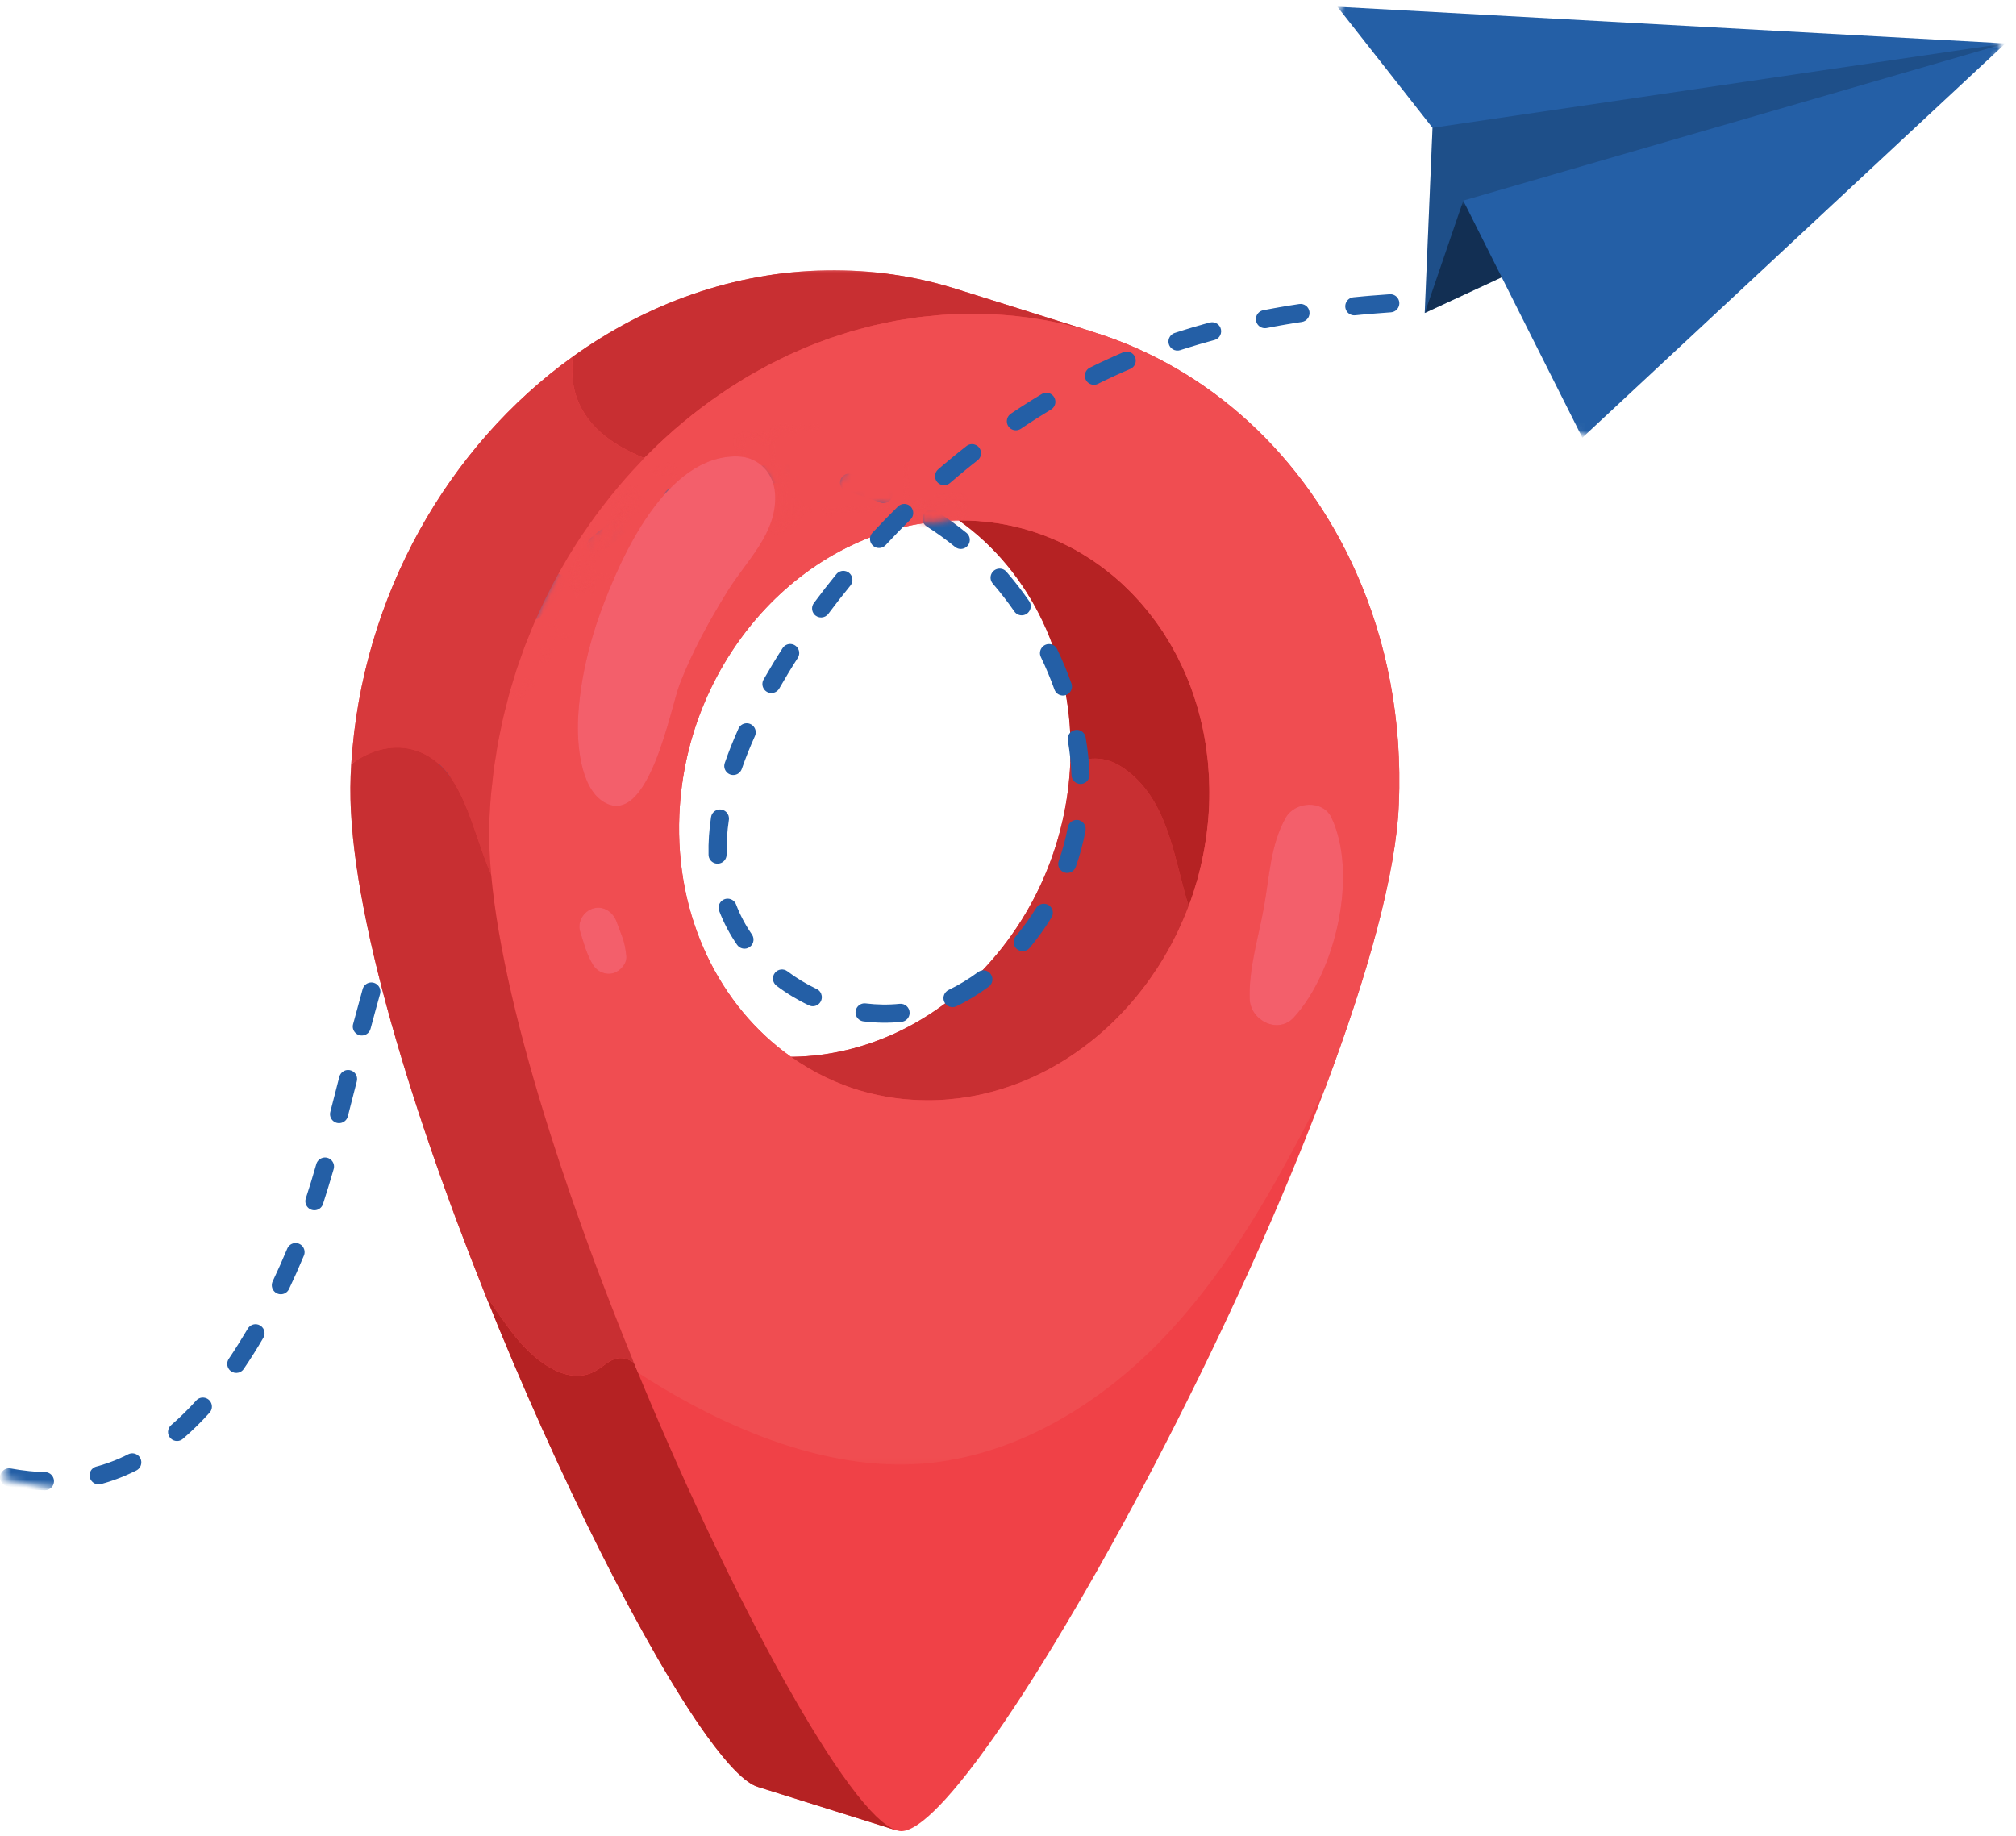 <svg width="269" height="245" viewBox="0 0 269 245" fill="none" xmlns="http://www.w3.org/2000/svg">
<path d="M108.635 231.089C108.479 230.839 108.323 230.583 108.167 230.323C108.323 230.583 108.479 230.833 108.635 231.089Z" fill="#71BCEA"/>
<mask id="mask0_82_365" style="mask-type:luminance" maskUnits="userSpaceOnUse" x="46" y="35" width="142" height="210">
<path d="M46.667 35.875H187.13V245H46.667V35.875Z" fill="white"/>
</mask>
<g mask="url(#mask0_82_365)">
<path d="M108.167 230.323C108.115 230.24 108.068 230.156 108.016 230.073C108.068 230.162 108.115 230.24 108.167 230.323C108.323 230.583 108.479 230.839 108.635 231.089C108.479 230.833 108.323 230.583 108.167 230.323ZM85.141 183.182C85.859 184.932 86.589 186.677 87.328 188.401C86.589 186.677 85.865 184.932 85.141 183.182ZM83.922 180.198C84.328 181.198 84.729 182.193 85.141 183.182C84.953 182.74 84.766 182.297 84.583 181.854C84.359 181.302 84.146 180.75 83.922 180.198ZM86.521 60.578C86.208 60.891 85.901 61.203 85.594 61.521C85.719 61.391 85.839 61.255 85.964 61.125C86.146 60.938 86.339 60.766 86.521 60.578ZM90.646 108.75C91.542 87.385 108.078 69.787 127.609 69.443C127.719 69.443 127.833 69.448 127.948 69.448C137.427 76.162 143.391 88.057 142.818 101.719C141.927 123.083 125.37 140.682 105.854 141.026C105.745 141.026 105.641 141.021 105.531 141.021C96.047 134.307 90.073 122.417 90.646 108.75ZM180.938 76.37C174.042 60.844 161.432 49.125 145.849 44.297C145.906 44.312 145.964 44.328 146.016 44.344L127.511 38.536C122.083 36.833 116.287 35.974 110.245 36.078C97.917 36.292 86.281 40.516 76.422 47.599C59.849 59.495 48.292 79.443 46.865 102C46.839 102.516 46.813 103.047 46.786 103.563C46.125 119.385 54.323 146.703 64.698 172.635C74.521 197.193 86.287 220.505 94.339 231.677C97.109 235.516 99.443 237.932 101.104 238.448L119.609 244.25C119.516 244.224 119.406 244.167 119.307 244.125C119.656 244.271 119.984 244.359 120.281 244.359C122.755 244.318 127.245 239.49 132.766 231.599C146.057 212.599 165.328 175.818 176.875 145.057C182.479 130.125 186.271 116.615 186.656 107.245C187.125 96.047 185.037 85.542 180.938 76.37Z" fill="#F04147"/>
</g>
<path d="M150.979 103.318C147.734 100.547 145.578 101.135 142.818 101.719C141.927 123.083 125.37 140.682 105.854 141.026C105.745 141.026 105.641 141.021 105.531 141.021C108.542 143.151 111.896 144.771 115.521 145.745C115.625 145.771 115.734 145.797 115.839 145.823C116.234 145.927 116.641 146.021 117.042 146.109C117.203 146.146 117.37 146.177 117.531 146.208C117.932 146.292 118.333 146.365 118.745 146.427C118.854 146.448 118.969 146.469 119.083 146.484C119.599 146.557 120.12 146.625 120.641 146.677C120.766 146.687 120.896 146.698 121.021 146.708C121.438 146.74 121.859 146.771 122.281 146.786C122.432 146.797 122.583 146.802 122.734 146.807C123.276 146.823 123.818 146.833 124.359 146.823C124.917 146.818 125.474 146.786 126.026 146.75C126.182 146.74 126.339 146.724 126.495 146.714C126.901 146.677 127.313 146.635 127.719 146.589C127.88 146.568 128.036 146.552 128.198 146.531C128.651 146.469 129.099 146.396 129.547 146.318C129.641 146.302 129.734 146.286 129.823 146.271C130.38 146.167 130.932 146.052 131.479 145.922C131.542 145.906 131.599 145.891 131.656 145.875C132.135 145.76 132.609 145.63 133.083 145.495C133.208 145.458 133.333 145.422 133.458 145.38C133.885 145.25 134.318 145.115 134.74 144.969C134.844 144.932 134.948 144.896 135.052 144.859C136.115 144.479 137.156 144.052 138.177 143.573C138.25 143.536 138.323 143.5 138.396 143.464C138.833 143.26 139.266 143.042 139.693 142.818C139.786 142.766 139.88 142.719 139.979 142.667C140.432 142.422 140.88 142.167 141.328 141.906C141.359 141.885 141.396 141.865 141.427 141.844C142.417 141.255 143.375 140.615 144.307 139.932C144.38 139.88 144.453 139.828 144.531 139.771C144.927 139.479 145.318 139.172 145.708 138.865C145.771 138.812 145.839 138.76 145.901 138.708C146.802 137.974 147.677 137.203 148.516 136.385C148.552 136.349 148.589 136.312 148.625 136.281C149 135.917 149.365 135.542 149.724 135.161C149.792 135.089 149.859 135.021 149.927 134.943C150.286 134.562 150.641 134.167 150.99 133.766C151.021 133.729 151.052 133.698 151.078 133.661C151.849 132.766 152.578 131.839 153.271 130.875C153.328 130.797 153.38 130.719 153.438 130.641C153.729 130.234 154.01 129.823 154.286 129.401C154.339 129.318 154.396 129.24 154.448 129.156C155.094 128.156 155.703 127.135 156.266 126.078C156.297 126.021 156.323 125.964 156.354 125.906C156.599 125.448 156.833 124.979 157.063 124.51C157.115 124.401 157.167 124.292 157.219 124.182C157.438 123.719 157.646 123.26 157.849 122.786C157.88 122.708 157.917 122.635 157.948 122.557C158.177 122.016 158.396 121.469 158.604 120.917C156.75 114.969 156.01 107.615 150.979 103.318Z" fill="#C82F32"/>
<mask id="mask1_82_365" style="mask-type:luminance" maskUnits="userSpaceOnUse" x="76" y="35" width="71" height="28">
<path d="M76 35.875H146.667V62.333H76V35.875Z" fill="white"/>
</mask>
<g mask="url(#mask1_82_365)">
<path d="M76.719 52.312C77.906 56.688 81.62 59.365 85.964 61.125C86.146 60.938 86.339 60.766 86.521 60.578C86.927 60.172 87.333 59.771 87.75 59.375C88.089 59.052 88.427 58.74 88.766 58.427C89.182 58.052 89.594 57.677 90.01 57.312C90.37 57 90.734 56.698 91.099 56.391C91.516 56.042 91.938 55.698 92.359 55.359C92.74 55.057 93.125 54.766 93.505 54.474C93.932 54.151 94.359 53.828 94.792 53.516C95.188 53.229 95.589 52.953 95.99 52.682C96.422 52.38 96.859 52.078 97.297 51.792C97.708 51.526 98.125 51.266 98.542 51.011C98.984 50.734 99.427 50.453 99.88 50.188C100.302 49.943 100.729 49.708 101.156 49.469C101.615 49.214 102.068 48.958 102.531 48.714C102.958 48.49 103.396 48.276 103.833 48.062C104.302 47.828 104.771 47.594 105.245 47.37C105.682 47.167 106.125 46.979 106.568 46.786C107.052 46.578 107.531 46.359 108.021 46.167C108.464 45.984 108.911 45.823 109.359 45.651C109.854 45.469 110.349 45.271 110.849 45.099C111.297 44.943 111.75 44.807 112.203 44.661C112.714 44.495 113.219 44.328 113.734 44.177C114.188 44.047 114.646 43.932 115.099 43.812C115.62 43.672 116.135 43.531 116.661 43.406C117.125 43.297 117.594 43.208 118.063 43.109C118.583 43 119.104 42.88 119.63 42.786C120.12 42.698 120.615 42.63 121.104 42.557C121.62 42.479 122.125 42.386 122.641 42.323C123.193 42.25 123.745 42.208 124.302 42.156C124.76 42.109 125.219 42.052 125.688 42.021C126.703 41.948 127.729 41.896 128.76 41.88C129.5 41.865 130.234 41.87 130.969 41.886C131.255 41.891 131.547 41.911 131.833 41.922C132.276 41.938 132.714 41.948 133.151 41.979C133.479 41.995 133.807 42.031 134.135 42.052C134.531 42.089 134.922 42.115 135.313 42.151C135.651 42.188 135.984 42.234 136.318 42.271C136.698 42.318 137.078 42.359 137.453 42.411C137.781 42.458 138.109 42.516 138.438 42.568C138.818 42.63 139.198 42.688 139.573 42.755C139.885 42.812 140.188 42.875 140.5 42.938C140.891 43.016 141.286 43.094 141.677 43.182C141.953 43.245 142.229 43.312 142.5 43.38C142.922 43.479 143.349 43.583 143.766 43.693C143.995 43.755 144.224 43.823 144.453 43.886C144.922 44.021 145.385 44.151 145.849 44.297C145.906 44.312 145.964 44.328 146.016 44.344L127.51 38.536C122.083 36.833 116.286 35.974 110.245 36.078C97.917 36.292 86.281 40.516 76.422 47.599C76.26 49.188 76.297 50.761 76.719 52.312Z" fill="#C82F32"/>
</g>
<path d="M101.104 238.448L119.609 244.25C119.516 244.224 119.406 244.167 119.307 244.125C119.224 244.089 119.141 244.057 119.052 244.016C118.922 243.948 118.781 243.859 118.646 243.771C118.557 243.719 118.474 243.672 118.38 243.609C118.234 243.505 118.078 243.38 117.927 243.26C117.839 243.193 117.75 243.13 117.656 243.052C117.49 242.911 117.318 242.75 117.146 242.589C117.057 242.505 116.974 242.432 116.885 242.349C116.698 242.161 116.5 241.958 116.307 241.755C116.224 241.667 116.146 241.589 116.057 241.495C115.844 241.26 115.62 241.005 115.396 240.745C115.323 240.661 115.26 240.589 115.188 240.51C114.917 240.182 114.635 239.839 114.349 239.479C114.328 239.448 114.302 239.417 114.276 239.385C113.651 238.589 112.995 237.703 112.318 236.74C112.24 236.625 112.151 236.5 112.073 236.38C111.813 236.01 111.557 235.635 111.292 235.245C111.162 235.052 111.026 234.844 110.896 234.641C110.677 234.307 110.458 233.979 110.229 233.63C110.078 233.396 109.922 233.141 109.766 232.901C109.557 232.573 109.349 232.25 109.141 231.906C108.974 231.641 108.802 231.365 108.635 231.089C108.479 230.833 108.323 230.583 108.167 230.323C108.115 230.24 108.068 230.156 108.016 230.073C107.844 229.792 107.672 229.5 107.5 229.208C107.287 228.854 107.078 228.5 106.859 228.135C106.688 227.844 106.516 227.536 106.339 227.24C106.125 226.859 105.906 226.484 105.688 226.099C105.51 225.792 105.333 225.474 105.156 225.161C104.932 224.766 104.708 224.375 104.484 223.969C104.313 223.656 104.135 223.333 103.958 223.016C103.729 222.594 103.495 222.172 103.26 221.74C103.094 221.432 102.927 221.12 102.76 220.807C102.51 220.349 102.266 219.891 102.016 219.417C101.859 219.125 101.703 218.828 101.547 218.531C101.281 218.026 101.016 217.521 100.75 217.005C100.604 216.734 100.464 216.453 100.323 216.177C100.037 215.63 99.755 215.078 99.469 214.516C99.344 214.271 99.214 214.016 99.089 213.766C98.781 213.156 98.474 212.547 98.162 211.927C98.063 211.724 97.958 211.516 97.859 211.307C97.521 210.635 97.188 209.953 96.849 209.266C96.771 209.104 96.693 208.943 96.615 208.781C96.25 208.036 95.885 207.281 95.521 206.516C95.469 206.417 95.422 206.313 95.375 206.214C94.974 205.385 94.578 204.547 94.177 203.698C94.162 203.661 94.146 203.625 94.125 203.589C90.896 196.719 87.662 189.37 84.583 181.854C83.943 181.406 83.229 181.141 82.453 181.255C81.349 181.422 80.531 182.328 79.568 182.891C75.635 185.193 70.984 181.38 68.26 177.724C67.016 176.063 65.828 174.359 64.698 172.635C74.521 197.193 86.287 220.505 94.339 231.677C97.109 235.516 99.443 237.932 101.104 238.448Z" fill="#B52223"/>
<path d="M149.953 78.115C149.859 78.026 149.776 77.938 149.682 77.854C149.307 77.51 148.922 77.172 148.531 76.849C148.385 76.729 148.234 76.609 148.083 76.49C147.828 76.281 147.568 76.073 147.302 75.875C147.13 75.74 146.953 75.615 146.776 75.484C146.526 75.302 146.276 75.125 146.021 74.953C145.839 74.828 145.656 74.703 145.469 74.583C145.203 74.406 144.927 74.234 144.651 74.068C144.479 73.964 144.313 73.854 144.135 73.75C143.708 73.5 143.271 73.255 142.828 73.026C142.677 72.943 142.521 72.87 142.37 72.797C142.057 72.641 141.745 72.484 141.427 72.339C141.224 72.245 141.016 72.151 140.807 72.062C140.537 71.943 140.266 71.828 139.984 71.719C139.766 71.625 139.542 71.542 139.323 71.458C139.047 71.354 138.771 71.255 138.495 71.162C138.271 71.083 138.047 71.005 137.823 70.932C134.714 69.943 131.401 69.422 127.948 69.448C137.427 76.162 143.391 88.057 142.818 101.719C145.578 101.135 147.734 100.547 150.979 103.318C156.01 107.615 156.75 114.969 158.604 120.917C158.823 120.333 159.031 119.74 159.229 119.135C159.276 119 159.313 118.865 159.354 118.729C159.495 118.286 159.63 117.839 159.76 117.391C159.807 117.208 159.854 117.026 159.906 116.844C160.016 116.432 160.12 116.016 160.219 115.594C160.266 115.401 160.307 115.208 160.349 115.01C160.443 114.594 160.526 114.172 160.609 113.75C160.646 113.557 160.682 113.365 160.714 113.172C160.792 112.734 160.865 112.292 160.927 111.849C160.953 111.672 160.979 111.495 161 111.318C161.063 110.833 161.12 110.344 161.167 109.854C161.177 109.714 161.198 109.573 161.208 109.427C161.26 108.797 161.307 108.161 161.333 107.521C161.359 106.901 161.365 106.286 161.365 105.677C161.365 105.495 161.359 105.307 161.359 105.12C161.349 104.693 161.344 104.271 161.323 103.849C161.313 103.641 161.302 103.432 161.287 103.224C161.266 102.818 161.234 102.406 161.198 102.005C161.182 101.807 161.162 101.615 161.146 101.417C161.099 100.958 161.037 100.495 160.974 100.042C160.958 99.917 160.943 99.787 160.927 99.662C160.839 99.078 160.74 98.495 160.63 97.922C160.609 97.818 160.589 97.719 160.568 97.615C160.474 97.151 160.375 96.688 160.26 96.229C160.219 96.052 160.177 95.875 160.13 95.698C160.031 95.312 159.927 94.927 159.823 94.547C159.766 94.365 159.714 94.177 159.662 93.995C159.542 93.609 159.417 93.224 159.292 92.844C159.24 92.688 159.188 92.526 159.13 92.37C158.953 91.859 158.766 91.354 158.563 90.854C158.557 90.833 158.552 90.818 158.542 90.797C158.333 90.281 158.115 89.766 157.885 89.26C157.818 89.115 157.745 88.974 157.677 88.828C157.51 88.474 157.339 88.12 157.162 87.766C157.073 87.599 156.984 87.427 156.896 87.255C156.724 86.932 156.547 86.615 156.37 86.297C156.271 86.13 156.177 85.964 156.083 85.802C155.88 85.458 155.672 85.125 155.464 84.792C155.38 84.667 155.307 84.537 155.224 84.412C154.932 83.964 154.63 83.526 154.318 83.094C154.25 82.995 154.172 82.901 154.104 82.802C153.859 82.469 153.609 82.141 153.354 81.818C153.234 81.667 153.109 81.516 152.984 81.365C152.771 81.099 152.552 80.844 152.328 80.583C152.193 80.427 152.052 80.271 151.917 80.12C151.693 79.87 151.464 79.625 151.229 79.38C151.094 79.24 150.958 79.094 150.818 78.953C150.531 78.667 150.245 78.391 149.953 78.115Z" fill="#B52223"/>
<mask id="mask2_82_365" style="mask-type:luminance" maskUnits="userSpaceOnUse" x="64" y="41" width="124" height="155">
<path d="M64 41H187.13V195.667H64V41Z" fill="white"/>
</mask>
<g mask="url(#mask2_82_365)">
<path d="M151.917 80.12C152.052 80.271 152.193 80.427 152.328 80.583C152.552 80.844 152.771 81.099 152.984 81.365C153.109 81.516 153.234 81.667 153.354 81.818C153.609 82.141 153.859 82.469 154.104 82.802C154.172 82.901 154.25 82.995 154.318 83.094C154.63 83.526 154.932 83.964 155.224 84.412C155.307 84.537 155.38 84.667 155.464 84.792C155.672 85.125 155.88 85.458 156.083 85.802C156.177 85.964 156.271 86.13 156.37 86.297C156.547 86.615 156.724 86.932 156.896 87.255C156.984 87.427 157.073 87.599 157.161 87.766C157.339 88.12 157.51 88.474 157.677 88.828C157.745 88.974 157.818 89.115 157.885 89.26C158.115 89.766 158.333 90.281 158.542 90.797C158.552 90.818 158.557 90.833 158.563 90.854C158.766 91.354 158.953 91.859 159.13 92.37C159.188 92.526 159.24 92.688 159.292 92.844C159.417 93.224 159.542 93.609 159.661 93.995C159.714 94.177 159.766 94.365 159.823 94.547C159.927 94.927 160.031 95.312 160.13 95.698C160.177 95.875 160.219 96.052 160.26 96.229C160.375 96.688 160.474 97.151 160.568 97.615C160.589 97.719 160.609 97.818 160.63 97.922C160.74 98.495 160.839 99.078 160.927 99.662C160.943 99.787 160.958 99.917 160.974 100.042C161.036 100.495 161.099 100.958 161.146 101.417C161.161 101.615 161.182 101.807 161.198 102.005C161.234 102.406 161.266 102.818 161.286 103.224C161.302 103.432 161.313 103.641 161.323 103.849C161.344 104.271 161.349 104.693 161.359 105.12C161.359 105.307 161.365 105.495 161.365 105.677C161.365 106.286 161.359 106.901 161.333 107.521C161.307 108.161 161.26 108.797 161.208 109.427C161.198 109.573 161.177 109.714 161.167 109.854C161.12 110.344 161.063 110.833 161 111.318C160.979 111.495 160.953 111.672 160.927 111.849C160.865 112.292 160.792 112.734 160.714 113.172C160.682 113.365 160.646 113.557 160.609 113.75C160.526 114.172 160.443 114.594 160.349 115.01C160.307 115.208 160.266 115.401 160.219 115.594C160.12 116.016 160.016 116.432 159.906 116.844C159.854 117.026 159.807 117.208 159.76 117.391C159.63 117.839 159.495 118.286 159.354 118.729C159.313 118.865 159.276 119 159.229 119.135C159.031 119.74 158.823 120.333 158.604 120.917C158.396 121.469 158.177 122.016 157.948 122.557C157.917 122.635 157.88 122.708 157.849 122.786C157.646 123.26 157.438 123.719 157.219 124.182C157.167 124.292 157.115 124.401 157.063 124.51C156.833 124.979 156.599 125.448 156.354 125.906C156.328 125.964 156.297 126.021 156.266 126.078C155.703 127.135 155.094 128.156 154.448 129.156C154.396 129.24 154.339 129.318 154.286 129.401C154.01 129.823 153.729 130.234 153.438 130.641C153.38 130.719 153.328 130.797 153.271 130.875C152.578 131.839 151.849 132.766 151.078 133.661C151.052 133.698 151.021 133.729 150.99 133.766C150.641 134.167 150.286 134.563 149.927 134.943C149.859 135.021 149.792 135.089 149.724 135.161C149.365 135.542 149 135.917 148.625 136.281C148.589 136.313 148.552 136.349 148.516 136.385C147.677 137.203 146.802 137.974 145.901 138.708C145.839 138.76 145.771 138.813 145.708 138.865C145.318 139.172 144.927 139.479 144.531 139.771C144.453 139.828 144.38 139.88 144.307 139.932C143.375 140.615 142.417 141.255 141.427 141.844C141.396 141.865 141.359 141.885 141.328 141.906C140.88 142.167 140.432 142.422 139.979 142.667C139.88 142.719 139.786 142.766 139.693 142.818C139.266 143.042 138.833 143.26 138.396 143.464C138.323 143.5 138.25 143.536 138.177 143.573C137.156 144.052 136.115 144.479 135.052 144.859C134.948 144.896 134.844 144.932 134.74 144.969C134.318 145.115 133.885 145.25 133.458 145.38C133.333 145.422 133.208 145.458 133.083 145.495C132.609 145.63 132.135 145.76 131.656 145.875C131.599 145.891 131.542 145.906 131.479 145.922C130.932 146.052 130.38 146.167 129.823 146.271C129.734 146.286 129.641 146.302 129.547 146.318C129.099 146.396 128.651 146.469 128.198 146.531C128.036 146.552 127.88 146.568 127.719 146.589C127.313 146.635 126.901 146.677 126.495 146.714C126.339 146.724 126.182 146.74 126.026 146.75C125.474 146.786 124.917 146.818 124.359 146.823C123.818 146.833 123.276 146.823 122.734 146.807C122.583 146.802 122.432 146.797 122.281 146.786C121.859 146.771 121.438 146.74 121.021 146.708C120.896 146.698 120.766 146.688 120.641 146.677C120.12 146.625 119.599 146.557 119.083 146.484C118.969 146.469 118.854 146.448 118.745 146.427C118.333 146.365 117.932 146.292 117.531 146.208C117.37 146.177 117.203 146.146 117.042 146.109C116.641 146.021 116.234 145.927 115.839 145.823C115.734 145.797 115.625 145.771 115.521 145.745C111.896 144.771 108.542 143.151 105.531 141.021C96.047 134.307 90.073 122.417 90.646 108.75C91.542 87.385 108.078 69.787 127.609 69.443C127.719 69.443 127.833 69.448 127.948 69.448C131.401 69.422 134.714 69.943 137.823 70.932C138.047 71.005 138.271 71.083 138.495 71.162C138.771 71.255 139.047 71.354 139.323 71.458C139.542 71.542 139.766 71.625 139.984 71.719C140.266 71.828 140.536 71.943 140.807 72.062C141.016 72.151 141.224 72.245 141.427 72.339C141.745 72.484 142.057 72.641 142.37 72.797C142.521 72.87 142.677 72.943 142.828 73.026C143.271 73.255 143.708 73.5 144.135 73.75C144.313 73.854 144.479 73.964 144.651 74.068C144.927 74.234 145.203 74.406 145.469 74.583C145.656 74.703 145.839 74.828 146.021 74.953C146.276 75.125 146.526 75.302 146.776 75.484C146.953 75.615 147.13 75.74 147.302 75.875C147.568 76.073 147.828 76.281 148.083 76.49C148.234 76.609 148.385 76.729 148.531 76.849C148.922 77.172 149.307 77.51 149.682 77.854C149.776 77.938 149.859 78.026 149.953 78.115C150.245 78.391 150.531 78.667 150.818 78.953C150.958 79.094 151.094 79.24 151.229 79.38C151.464 79.625 151.693 79.87 151.917 80.12ZM168.656 121.016C169.38 116.979 169.516 112.75 171.552 109.125C172.771 106.943 176.526 106.677 177.672 109.125C181.234 116.714 178.208 129.714 172.641 135.771C170.536 138.068 166.854 136.182 166.75 133.333C166.604 129.198 167.932 125.057 168.656 121.016ZM80.588 107.042C77.365 105.125 76.974 99.078 77.135 95.823C77.37 91.109 78.5 86.177 80.109 81.755C82.844 74.255 88.917 60.688 98.427 60.906C101.266 60.974 103.25 63.161 103.417 65.901C103.74 71.156 99.615 74.781 97.052 78.943C94.625 82.88 92.359 86.979 90.693 91.302C89.49 94.422 86.547 110.568 80.588 107.042ZM81.823 129.865C80.787 130.151 79.693 129.667 79.135 128.766C78.281 127.396 77.896 125.849 77.412 124.318C77 123.016 77.896 121.568 79.172 121.219C80.562 120.839 81.787 121.708 82.266 122.979C82.526 123.677 82.787 124.375 83.047 125.073C83.359 125.901 83.474 126.688 83.573 127.563C83.688 128.589 82.755 129.609 81.823 129.865ZM143.766 43.693C143.349 43.583 142.922 43.479 142.5 43.38C142.229 43.312 141.953 43.245 141.677 43.182C141.286 43.094 140.891 43.016 140.5 42.938C140.188 42.875 139.885 42.812 139.573 42.755C139.198 42.688 138.818 42.63 138.438 42.568C138.109 42.516 137.781 42.458 137.453 42.411C137.078 42.359 136.698 42.318 136.318 42.271C135.984 42.234 135.651 42.188 135.313 42.151C134.922 42.115 134.531 42.089 134.135 42.052C133.807 42.031 133.479 41.995 133.151 41.979C132.714 41.948 132.276 41.938 131.833 41.922C131.547 41.911 131.255 41.891 130.969 41.885C130.234 41.87 129.5 41.865 128.76 41.88C127.729 41.896 126.703 41.948 125.688 42.021C125.219 42.052 124.76 42.109 124.302 42.156C123.745 42.208 123.193 42.25 122.641 42.323C122.125 42.385 121.62 42.479 121.104 42.557C120.615 42.63 120.12 42.698 119.63 42.786C119.104 42.88 118.583 43 118.063 43.109C117.594 43.208 117.125 43.297 116.661 43.406C116.135 43.531 115.62 43.672 115.099 43.812C114.646 43.932 114.188 44.047 113.734 44.177C113.219 44.328 112.714 44.495 112.203 44.661C111.75 44.807 111.297 44.943 110.849 45.099C110.349 45.271 109.854 45.469 109.359 45.651C108.911 45.823 108.464 45.984 108.021 46.167C107.531 46.359 107.052 46.578 106.568 46.786C106.125 46.979 105.682 47.167 105.245 47.37C104.771 47.594 104.302 47.828 103.833 48.062C103.396 48.276 102.958 48.49 102.531 48.714C102.068 48.958 101.615 49.214 101.156 49.469C100.729 49.708 100.302 49.943 99.88 50.188C99.427 50.453 98.984 50.734 98.542 51.01C98.125 51.266 97.708 51.526 97.297 51.792C96.859 52.078 96.422 52.38 95.99 52.682C95.588 52.953 95.188 53.234 94.792 53.516C94.359 53.828 93.932 54.151 93.505 54.474C93.125 54.766 92.74 55.057 92.359 55.359C91.938 55.698 91.516 56.042 91.099 56.391C90.734 56.698 90.37 57 90.01 57.312C89.594 57.677 89.182 58.052 88.766 58.427C88.427 58.74 88.088 59.052 87.75 59.375C87.333 59.771 86.927 60.172 86.521 60.578C86.208 60.891 85.901 61.203 85.594 61.521C85.151 61.984 84.713 62.453 84.281 62.927C83.995 63.245 83.708 63.557 83.432 63.875C83.005 64.359 82.594 64.849 82.182 65.344C81.906 65.672 81.63 66 81.365 66.339C80.963 66.839 80.573 67.344 80.188 67.854C79.922 68.203 79.656 68.552 79.401 68.906C79.026 69.417 78.662 69.938 78.302 70.464C78.047 70.828 77.792 71.193 77.547 71.568C77.198 72.089 76.865 72.625 76.526 73.156C76.287 73.547 76.042 73.932 75.802 74.323C75.484 74.854 75.177 75.396 74.87 75.938C74.641 76.344 74.401 76.755 74.177 77.167C73.885 77.703 73.609 78.25 73.333 78.797C73.109 79.229 72.885 79.662 72.677 80.099C72.412 80.635 72.167 81.182 71.917 81.734C71.708 82.188 71.495 82.641 71.297 83.104C71.062 83.646 70.844 84.193 70.625 84.745C70.432 85.219 70.234 85.698 70.052 86.177C69.844 86.724 69.656 87.276 69.463 87.823C69.287 88.323 69.104 88.823 68.938 89.328C68.76 89.87 68.599 90.422 68.432 90.974C68.276 91.495 68.109 92.01 67.963 92.537C67.812 93.083 67.677 93.641 67.542 94.188C67.401 94.729 67.255 95.26 67.135 95.802C67.005 96.359 66.896 96.922 66.781 97.484C66.672 98.031 66.547 98.573 66.448 99.125C66.338 99.703 66.26 100.292 66.167 100.88C66.078 101.417 65.984 101.953 65.912 102.495C65.823 103.146 65.76 103.802 65.688 104.458C65.635 104.943 65.573 105.422 65.526 105.911C65.427 107.057 65.349 108.208 65.302 109.365C65.281 109.88 65.271 110.406 65.266 110.943C65.266 111.141 65.271 111.349 65.271 111.557C65.276 111.922 65.281 112.292 65.287 112.667C65.292 112.844 65.302 113.031 65.307 113.214C65.328 113.677 65.349 114.146 65.375 114.62C65.385 114.708 65.385 114.797 65.396 114.885C65.432 115.49 65.479 116.099 65.537 116.724C66.401 126.25 69.292 138.255 73.349 151.073C73.365 151.13 73.385 151.193 73.406 151.25C73.818 152.557 74.245 153.875 74.682 155.193C74.74 155.37 74.802 155.547 74.859 155.724C75.266 156.948 75.682 158.172 76.104 159.401C76.208 159.693 76.307 159.99 76.412 160.281C76.802 161.411 77.203 162.542 77.609 163.672C77.755 164.089 77.906 164.505 78.057 164.917C78.427 165.943 78.802 166.974 79.182 168C79.385 168.542 79.588 169.089 79.792 169.63C80.068 170.354 80.338 171.073 80.615 171.797C80.953 172.688 81.297 173.578 81.641 174.469C81.688 174.573 81.729 174.682 81.771 174.792C81.802 174.88 81.838 174.964 81.87 175.052C82.938 177.776 84.031 180.495 85.141 183.182C97.094 190.938 111.245 196.698 124.396 195.193C136.042 193.854 146.651 187.375 154.833 178.969C163.005 170.557 169 160.292 174.411 149.891C175.25 148.286 176.068 146.677 176.875 145.057C182.479 130.125 186.271 116.615 186.656 107.245C187.125 96.047 185.036 85.542 180.938 76.37C174.042 60.844 161.432 49.125 145.849 44.297C145.385 44.151 144.922 44.021 144.453 43.885C144.224 43.823 143.995 43.755 143.766 43.693Z" fill="#F04D51"/>
</g>
<path d="M82.266 122.979C81.787 121.708 80.562 120.839 79.172 121.219C77.896 121.568 77 123.016 77.412 124.318C77.896 125.849 78.281 127.396 79.135 128.766C79.693 129.667 80.787 130.151 81.823 129.865C82.755 129.609 83.688 128.589 83.573 127.563C83.474 126.688 83.359 125.901 83.047 125.073C82.787 124.375 82.526 123.677 82.266 122.979Z" fill="#F35F6B"/>
<path d="M172.641 135.771C178.208 129.714 181.234 116.714 177.672 109.125C176.526 106.677 172.771 106.943 171.552 109.125C169.516 112.75 169.38 116.979 168.656 121.016C167.932 125.057 166.604 129.198 166.75 133.333C166.854 136.182 170.536 138.068 172.641 135.771Z" fill="#F35F6B"/>
<mask id="mask3_82_365" style="mask-type:luminance" maskUnits="userSpaceOnUse" x="0" y="7" width="195" height="193">
<path d="M0 7.667H194.667V199.667H0V7.667Z" fill="white"/>
</mask>
<g mask="url(#mask3_82_365)">
<mask id="mask4_82_365" style="mask-type:luminance" maskUnits="userSpaceOnUse" x="0" y="-16" width="195" height="242">
<path d="M38.5 -15.13L194.021 12.755L155.906 225.365L0.385 197.479L38.5 -15.13Z" fill="white"/>
</mask>
<g mask="url(#mask4_82_365)">
<mask id="mask5_82_365" style="mask-type:luminance" maskUnits="userSpaceOnUse" x="-38" y="-39" width="384" height="292">
<path d="M3.599 -38.932L345.151 22.302L303.859 252.63L-37.698 191.396L3.599 -38.932Z" fill="white"/>
</mask>
<g mask="url(#mask5_82_365)">
<path d="M245.557 43.839C246.469 43.917 247.125 42.99 246.766 42.151C246.583 41.745 246.208 41.474 245.76 41.432C244.161 41.297 242.557 41.167 240.958 41.031C240.021 40.958 239.365 41.927 239.776 42.776C239.969 43.156 240.333 43.401 240.755 43.438C242.359 43.573 243.958 43.708 245.557 43.839ZM312.161 67.63C311.781 67.802 311.339 67.641 311.172 67.26C311 66.885 311.167 66.443 311.542 66.271L314.167 65.073C314.542 64.901 314.984 65.068 315.156 65.443C315.328 65.823 315.161 66.266 314.786 66.438L312.161 67.63ZM255.13 51.719L268.151 31.083L263.979 8.88C263.943 8.703 263.974 8.516 264.078 8.349C264.297 7.995 264.755 7.891 265.104 8.109L338.547 54.438C338.76 54.49 338.948 54.641 339.042 54.854C339.208 55.229 339.042 55.672 338.667 55.844L318.349 64.979C317.974 65.151 317.531 64.984 317.365 64.604C317.193 64.229 317.365 63.786 317.74 63.615L335.849 55.474L275.25 44.635L277.536 52.698L284.76 78.172L308.823 67.443C309.203 67.276 309.646 67.448 309.812 67.823C309.979 68.203 309.807 68.646 309.432 68.818L284.578 79.891C284.547 79.901 284.516 79.917 284.479 79.927C284.083 80.037 283.672 79.807 283.557 79.412L276.245 53.63L255.766 52.885C255.474 52.891 255.193 52.729 255.068 52.448C254.953 52.198 254.99 51.927 255.13 51.719ZM269.568 30.51L332.359 52.302L265.76 10.292L269.568 30.51ZM269.333 32.01L257.719 50.411L273.896 43.01L273.901 43.005H273.906C274.057 42.938 274.213 42.927 274.365 42.958L329.047 52.734L330.969 53.094L316.531 48.391L269.333 32.016V32.01ZM258.927 51.505L259.208 51.516C259.198 51.469 259.187 51.427 259.177 51.391L258.927 51.505ZM260.318 51.552L261.354 51.594C261.234 51.052 261.25 51.13 261.193 50.469L259.963 51.031C260.021 51.13 260.109 51.255 260.26 51.432C260.286 51.474 260.307 51.51 260.318 51.552ZM262.354 51.63L263.984 51.688C263.526 50.547 263.635 50.927 263.458 49.427L261.516 50.318C262.062 50.948 261.917 50.74 262.354 51.63ZM265.083 51.729L266.521 51.781C265.958 50.484 265.766 49.766 265.568 48.464L263.635 49.349C264.5 50.745 264.125 50.135 265.083 51.729ZM267.677 51.823L268.917 51.87C267.979 49.099 268.255 50.208 267.797 47.443L265.927 48.302C266.552 49.469 266.865 50.453 267.677 51.823ZM270.042 51.911L271.469 51.964C270.974 50.323 270.099 47.562 269.969 46.453L267.963 47.37L270.016 51.854C270.026 51.875 270.031 51.891 270.042 51.906V51.911ZM272.547 52L273.823 52.047C272.182 47.573 272.635 49.172 271.792 45.615L270.094 46.396C271.104 47.792 271.922 50.276 272.547 52ZM274.943 52.089L275.818 52.12L273.724 44.734L271.984 45.531C273.547 48.958 272.745 47.193 274.937 52.083L274.943 52.089ZM-26.261 141.536C-26.136 140.573 -27.12 139.865 -27.99 140.292C-28.349 140.474 -28.594 140.813 -28.646 141.214C-28.823 142.5 -28.995 143.786 -29.156 145.073C-29.281 146.042 -28.276 146.745 -27.412 146.302C-27.057 146.115 -26.823 145.776 -26.771 145.38C-26.604 144.099 -26.432 142.818 -26.261 141.536ZM-27.583 152.542C-27.5 151.568 -28.526 150.901 -29.375 151.375C-29.724 151.573 -29.948 151.922 -29.984 152.318C-30.136 153.938 -30.261 155.573 -30.333 157.198C-30.375 158.161 -29.328 158.781 -28.5 158.281C-28.156 158.068 -27.943 157.708 -27.927 157.302C-27.854 155.719 -27.734 154.12 -27.583 152.542ZM-27.901 164.417C-27.964 163.51 -28.943 162.995 -29.719 163.458C-30.109 163.693 -30.333 164.12 -30.302 164.573C-30.198 166.224 -30.016 167.87 -29.734 169.5C-29.573 170.422 -28.479 170.818 -27.766 170.214C-27.443 169.927 -27.292 169.51 -27.365 169.083C-27.63 167.536 -27.797 165.979 -27.901 164.417ZM-25.484 175.797C-25.839 174.938 -26.979 174.781 -27.547 175.516C-27.813 175.859 -27.875 176.313 -27.714 176.714C-27.662 176.839 -27.609 176.958 -27.563 177.078L-27.438 177.37L-27.313 177.656L-27.245 177.802L-27.182 177.943L-27.115 178.083L-27.047 178.229L-26.979 178.37L-26.912 178.516L-26.844 178.656L-26.771 178.797L-26.703 178.938L-26.484 179.359L-26.406 179.5L-26.333 179.641L-26.255 179.781L-26.182 179.922L-26.104 180.057L-26.026 180.198L-25.943 180.339L-25.865 180.474L-25.781 180.609L-25.703 180.75L-25.62 180.885L-25.537 181.026L-25.427 181.198C-24.953 181.943 -23.875 181.948 -23.396 181.203C-23.141 180.807 -23.141 180.307 -23.391 179.906L-23.484 179.755L-23.557 179.63L-23.636 179.505L-23.787 179.25L-23.932 179L-24.073 178.745C-24.167 178.573 -24.261 178.401 -24.349 178.229C-24.417 178.104 -24.484 177.974 -24.552 177.844C-24.854 177.234 -25.136 176.63 -25.396 176L-25.484 175.797ZM-19.021 185.307C-19.636 184.708 -20.646 184.911 -20.979 185.703C-21.167 186.161 -21.068 186.677 -20.714 187.031C-20.266 187.469 -19.807 187.901 -19.339 188.318L-19.083 188.547C-18.391 189.151 -17.682 189.734 -16.953 190.286C-16.182 190.87 -15.083 190.359 -15.026 189.391C-15.005 188.984 -15.177 188.604 -15.5 188.359C-16.729 187.422 -17.922 186.396 -19.021 185.307ZM-9.573 192.12C-10.344 191.724 -11.261 192.24 -11.328 193.104C-11.359 193.594 -11.115 194.042 -10.682 194.266C-9.219 195.031 -7.708 195.714 -6.167 196.307C-5.589 196.526 -4.948 196.276 -4.662 195.724C-4.339 195.083 -4.635 194.307 -5.307 194.047C-6.76 193.49 -8.193 192.844 -9.573 192.12ZM1.422 195.953C1.016 195.88 0.609 196.021 0.328 196.323C-0.318 197.026 0.057 198.161 0.995 198.333C1.109 198.354 1.229 198.375 1.349 198.396L1.677 198.453C1.901 198.484 2.12 198.521 2.344 198.552L2.672 198.599L3.005 198.641L3.333 198.677L3.667 198.714L3.828 198.729L4.161 198.76L4.323 198.776L4.656 198.797L4.818 198.813L4.984 198.823L5.146 198.828L5.312 198.839L5.641 198.854L5.958 198.865C6.818 198.885 7.422 198.042 7.125 197.234C6.953 196.771 6.526 196.464 6.031 196.448H5.891L5.74 196.438C5.536 196.432 5.333 196.422 5.13 196.411L4.677 196.38C4.521 196.365 4.37 196.354 4.219 196.339L3.911 196.313C3.078 196.224 2.25 196.109 1.422 195.958V195.953ZM12.844 195.708C12.01 195.938 11.682 196.927 12.208 197.615C12.51 198 13 198.167 13.474 198.036L13.719 197.974L13.87 197.927L14.021 197.885L14.167 197.839L14.318 197.797L14.469 197.75L14.614 197.703L14.76 197.651L14.911 197.604L15.641 197.344L15.786 197.286L15.932 197.234L16.073 197.177L16.364 197.063L16.505 197L16.646 196.943L16.792 196.88L17.354 196.63L17.495 196.563L17.635 196.5L17.771 196.432L18.052 196.297L18.198 196.224C18.974 195.823 19.088 194.771 18.417 194.214C18.042 193.906 17.536 193.849 17.104 194.068C17.026 194.115 16.937 194.151 16.854 194.193L16.604 194.318L16.349 194.432L16.094 194.552L15.969 194.609L15.838 194.661L15.583 194.771L15.453 194.828L15.193 194.932L15.062 194.979L14.932 195.031L14.802 195.078L14.672 195.13L14.536 195.177L14.276 195.271L14.141 195.313L13.875 195.401L13.745 195.448L13.609 195.49L13.474 195.526L13.344 195.568L13.208 195.609L13.073 195.646L12.844 195.708ZM13.474 198.036L18.198 196.219L17.104 194.068L13.474 198.036ZM22.838 190.172C22.302 190.641 22.276 191.464 22.786 191.958C23.239 192.391 23.937 192.411 24.411 192C25.667 190.922 26.854 189.745 27.963 188.516C28.562 187.849 28.255 186.781 27.391 186.542C26.943 186.422 26.484 186.552 26.177 186.896C25.13 188.052 24.016 189.156 22.838 190.172ZM30.531 181.323C30.229 181.766 30.255 182.344 30.588 182.76C31.099 183.391 32.062 183.354 32.521 182.682C33.443 181.328 34.318 179.938 35.141 178.521C35.521 177.865 35.214 177.031 34.5 176.776C33.953 176.583 33.354 176.807 33.062 177.307C32.229 178.677 31.437 179.995 30.531 181.323ZM36.385 170.984C36.172 171.443 36.255 171.974 36.604 172.339C37.193 172.948 38.198 172.786 38.562 172.021C39.26 170.552 39.927 169.057 40.552 167.552C40.875 166.76 40.312 165.896 39.453 165.88C38.958 165.88 38.521 166.167 38.328 166.63C37.714 168.099 37.068 169.547 36.385 170.984ZM40.807 159.917C40.51 160.839 41.354 161.719 42.281 161.458C42.672 161.344 42.974 161.052 43.099 160.667C43.604 159.12 44.073 157.568 44.526 156.005C44.786 155.073 43.911 154.224 42.995 154.526C42.609 154.651 42.318 154.953 42.208 155.339C41.766 156.875 41.307 158.401 40.807 159.917ZM44.078 148.37C43.849 149.266 44.661 150.073 45.552 149.839C45.979 149.724 46.302 149.401 46.411 148.974C46.812 147.411 47.214 145.849 47.614 144.292C47.76 143.714 47.469 143.115 46.922 142.88C46.239 142.589 45.469 142.969 45.281 143.688C44.88 145.25 44.479 146.813 44.078 148.37ZM47.114 136.667C46.891 137.51 47.604 138.302 48.464 138.172C48.937 138.094 49.318 137.755 49.443 137.286L49.469 137.198L47.141 136.573L47.114 136.667ZM49.469 137.198C49.875 135.677 50.286 134.156 50.714 132.641C50.849 132.151 50.667 131.635 50.26 131.339C49.578 130.844 48.625 131.177 48.391 131.99C47.964 133.516 47.547 135.047 47.141 136.573L49.464 137.198H49.469ZM50.417 125.005C50.141 125.932 51 126.786 51.922 126.505C52.312 126.385 52.604 126.089 52.724 125.703C53.182 124.161 53.656 122.63 54.146 121.099C54.401 120.276 53.755 119.464 52.891 119.531C52.401 119.578 52 119.901 51.849 120.37C51.359 121.911 50.88 123.453 50.417 125.005ZM54.146 113.458C53.833 114.354 54.625 115.24 55.547 115.036C55.958 114.943 56.281 114.651 56.422 114.255C56.948 112.745 57.489 111.234 58.052 109.734C58.318 109.026 57.88 108.255 57.135 108.12C56.562 108.021 56.005 108.344 55.797 108.885C55.229 110.406 54.682 111.927 54.146 113.458ZM58.479 102.104C58.151 102.896 58.714 103.76 59.568 103.781C60.068 103.786 60.505 103.5 60.703 103.042C61.318 101.568 61.958 100.104 62.625 98.651C62.802 98.266 62.766 97.823 62.531 97.469C62 96.693 60.839 96.787 60.438 97.641C59.76 99.12 59.109 100.604 58.479 102.104ZM63.693 91.083C63.255 91.901 63.854 92.88 64.781 92.865C65.219 92.849 65.604 92.615 65.812 92.229C66.562 90.828 67.354 89.453 68.182 88.094C68.688 87.255 68.052 86.198 67.073 86.26C66.682 86.287 66.333 86.495 66.125 86.833C65.276 88.229 64.469 89.641 63.693 91.083ZM70.292 80.75C69.875 81.292 69.984 82.062 70.536 82.469C71.068 82.849 71.797 82.74 72.198 82.224C73.161 80.974 74.167 79.76 75.229 78.589C75.802 77.953 75.557 76.943 74.75 76.641C74.286 76.479 73.776 76.599 73.443 76.969C72.344 78.188 71.297 79.443 70.292 80.75ZM78.776 71.828C78.057 72.432 78.26 73.583 79.151 73.896C79.552 74.037 79.984 73.958 80.312 73.688C81.516 72.682 82.766 71.734 84.068 70.865C84.786 70.385 84.786 69.333 84.073 68.854C83.661 68.583 83.146 68.578 82.734 68.854C81.365 69.771 80.047 70.766 78.776 71.823V71.828ZM89.25 65.255C88.682 65.505 88.396 66.135 88.578 66.729C88.797 67.412 89.552 67.755 90.208 67.469C91.635 66.844 93.094 66.307 94.588 65.865C95.417 65.62 95.729 64.625 95.193 63.948C94.885 63.568 94.391 63.406 93.917 63.547C92.323 64.016 90.771 64.589 89.25 65.255ZM101.255 62.172C100.333 62.245 99.838 63.281 100.349 64.052C100.599 64.412 101.005 64.609 101.443 64.578C102.995 64.453 104.542 64.427 106.094 64.51C107.01 64.562 107.641 63.625 107.255 62.792C107.062 62.391 106.682 62.13 106.234 62.099C104.573 62.01 102.917 62.036 101.255 62.172ZM113.604 63.25C112.667 63.01 111.844 63.901 112.161 64.818C112.297 65.203 112.599 65.484 112.99 65.589C114.5 65.979 115.974 66.469 117.422 67.047C118.224 67.365 119.083 66.776 119.078 65.912C119.068 65.422 118.776 64.99 118.323 64.807C116.781 64.188 115.208 63.667 113.604 63.25ZM124.943 68.208C124.396 67.865 123.687 68 123.312 68.526C122.911 69.089 123.062 69.875 123.646 70.245C124.969 71.089 126.224 71.995 127.437 72.984C128.115 73.531 129.12 73.214 129.359 72.37C129.49 71.906 129.333 71.417 128.963 71.109C127.672 70.062 126.344 69.099 124.943 68.208ZM134.292 76.297C133.729 75.646 132.693 75.776 132.302 76.547C132.083 76.984 132.146 77.5 132.469 77.875C133.49 79.062 134.448 80.297 135.344 81.589C135.833 82.297 136.875 82.281 137.344 81.552C137.609 81.141 137.604 80.62 137.323 80.214C136.38 78.849 135.375 77.552 134.292 76.297ZM141.057 86.63C140.682 85.854 139.646 85.708 139.073 86.349C138.745 86.719 138.672 87.234 138.885 87.677C139.562 89.094 140.167 90.537 140.698 92.016C141.016 92.901 142.167 93.099 142.766 92.37C143.031 92.037 143.109 91.604 142.963 91.198C142.406 89.641 141.771 88.12 141.057 86.63ZM144.859 98.401C144.703 97.5 143.651 97.094 142.927 97.656C142.578 97.932 142.411 98.365 142.484 98.807C142.745 100.339 142.917 101.901 142.974 103.453C143.01 104.375 144.016 104.917 144.802 104.438C145.177 104.208 145.396 103.807 145.38 103.365C145.318 101.703 145.141 100.036 144.859 98.401ZM144.844 110.849C145.021 109.922 144.12 109.161 143.24 109.49C142.844 109.641 142.557 109.979 142.479 110.396C142.198 111.875 141.792 113.458 141.271 114.88C141.073 115.427 141.297 116.031 141.797 116.328C142.453 116.708 143.281 116.401 143.542 115.688C144.099 114.12 144.531 112.484 144.844 110.849ZM140.302 122.443C140.781 121.667 140.271 120.672 139.365 120.604C138.917 120.573 138.495 120.786 138.255 121.172C137.443 122.495 136.531 123.75 135.536 124.943L137.38 126.5C138.443 125.229 139.432 123.859 140.302 122.443ZM135.536 124.943L137.375 126.5C136.995 126.953 136.349 127.063 135.838 126.76C135.198 126.375 135.057 125.516 135.536 124.943ZM131.927 131.672C132.641 131.146 132.568 130.057 131.792 129.63C131.375 129.411 130.885 129.443 130.505 129.724C129.276 130.63 127.958 131.443 126.583 132.104C126.005 132.38 125.745 133.047 125.974 133.641C126.234 134.286 126.979 134.583 127.609 134.286C129.13 133.563 130.573 132.672 131.927 131.672ZM120.292 136.359C120.906 136.297 121.37 135.786 121.375 135.167C121.38 134.448 120.766 133.885 120.052 133.953C118.536 134.109 117.026 134.083 115.516 133.901C114.594 133.792 113.901 134.703 114.25 135.568C114.422 135.969 114.781 136.245 115.213 136.297C116.906 136.505 118.594 136.536 120.292 136.359ZM107.937 134.161C108.391 134.38 108.922 134.292 109.286 133.943C109.896 133.354 109.734 132.344 108.974 131.979C107.599 131.328 106.281 130.531 105.068 129.615C104.542 129.219 103.812 129.307 103.401 129.823C102.974 130.354 103.073 131.13 103.609 131.542C104.953 132.557 106.417 133.443 107.937 134.161ZM98.344 126.073C98.672 126.547 99.271 126.724 99.802 126.505C100.51 126.203 100.766 125.344 100.333 124.703C99.469 123.453 98.755 122.12 98.219 120.703C97.891 119.849 96.786 119.651 96.182 120.333C95.891 120.677 95.807 121.135 95.963 121.557C96.573 123.161 97.375 124.667 98.344 126.073ZM94.542 114.068C94.552 114.589 94.885 115.036 95.375 115.193C96.167 115.443 96.963 114.854 96.948 114.021C96.917 112.464 97.026 110.943 97.255 109.406C97.37 108.63 96.74 107.958 95.958 108.026C95.401 108.078 94.958 108.495 94.875 109.047C94.625 110.719 94.5 112.38 94.542 114.068ZM96.708 101.813C96.396 102.708 97.182 103.599 98.109 103.391C98.516 103.297 98.838 103.005 98.979 102.609C99.495 101.12 100.088 99.662 100.734 98.219C101.13 97.333 100.375 96.365 99.417 96.537C99.026 96.609 98.703 96.865 98.536 97.229C97.865 98.734 97.245 100.26 96.708 101.813ZM101.891 90.672C101.443 91.458 101.974 92.432 102.875 92.484C103.328 92.5 103.75 92.271 103.979 91.875C104.766 90.5 105.588 89.135 106.448 87.802C106.948 87.016 106.432 85.995 105.5 85.938C105.068 85.917 104.667 86.125 104.427 86.49C103.542 87.859 102.698 89.26 101.891 90.672ZM108.604 80.469C108.266 80.912 108.281 81.526 108.63 81.958C109.135 82.562 110.052 82.542 110.526 81.917C111.479 80.641 112.458 79.38 113.469 78.146C114.052 77.427 113.651 76.349 112.734 76.193C112.307 76.12 111.88 76.281 111.604 76.615C110.573 77.875 109.573 79.162 108.604 80.469ZM116.411 71.094C115.797 71.755 116.094 72.833 116.958 73.083C117.401 73.203 117.859 73.078 118.172 72.745C119.255 71.578 120.365 70.432 121.495 69.318C122.182 68.641 121.844 67.469 120.896 67.271C120.5 67.193 120.104 67.307 119.812 67.594C118.651 68.734 117.521 69.906 116.411 71.099V71.094ZM125.187 62.63C124.474 63.245 124.708 64.406 125.604 64.693C126.005 64.823 126.437 64.734 126.76 64.458C126.917 64.323 127.078 64.182 127.24 64.047L127.463 63.859L127.687 63.667L127.917 63.474L128.141 63.286L128.37 63.094L129.057 62.531L129.292 62.344L129.521 62.156L129.755 61.969L129.99 61.786L130.224 61.599L130.443 61.427C131.198 60.828 130.99 59.63 130.073 59.328C129.687 59.203 129.276 59.276 128.958 59.526L128.734 59.703L128.495 59.891L128.255 60.083L128.016 60.271L127.776 60.464L126.604 61.427L126.141 61.818L125.906 62.01L125.448 62.406L125.187 62.63ZM134.88 55.208C134.161 55.698 134.167 56.76 134.901 57.234C135.307 57.49 135.818 57.484 136.219 57.219L136.562 56.984L138.094 55.984L138.354 55.823L138.615 55.656L138.87 55.495L139.391 55.172L139.656 55.01L139.917 54.849L140.234 54.656C141.068 54.156 141.005 52.938 140.125 52.526C139.76 52.359 139.349 52.375 139.005 52.583L138.667 52.786L138.401 52.948L138.13 53.115L137.865 53.276L137.599 53.443L137.333 53.615L136.802 53.948L136.536 54.12L136.276 54.286L136.01 54.458L135.229 54.974L134.88 55.208ZM145.432 49.057C144.682 49.432 144.526 50.427 145.125 51.01C145.495 51.365 146.031 51.453 146.495 51.229L146.693 51.13L146.969 50.995L147.25 50.854L147.531 50.719L147.812 50.589L148.094 50.453L148.38 50.323L148.661 50.188L149.234 49.927L149.516 49.802L149.802 49.672L150.088 49.547L150.38 49.422L150.812 49.234C151.698 48.854 151.807 47.641 151 47.109C150.661 46.891 150.245 46.854 149.875 47.01L149.422 47.203L149.125 47.333L148.833 47.464L148.536 47.594L148.245 47.729L147.948 47.859L146.781 48.401L146.495 48.542L146.203 48.682L145.63 48.964L145.432 49.057ZM156.745 44.427C156.167 44.62 155.818 45.208 155.927 45.807C156.073 46.521 156.786 46.948 157.479 46.729L157.781 46.63L158.088 46.536L158.396 46.438L158.698 46.344L159.927 45.969L160.24 45.88L160.547 45.792L161.172 45.615L161.479 45.531L161.792 45.443L162.047 45.375C162.76 45.182 163.13 44.411 162.844 43.729C162.604 43.177 162.005 42.891 161.427 43.042L161.167 43.115L160.844 43.198L160.526 43.286L160.208 43.38L159.885 43.469L159.568 43.562L159.25 43.651L158.937 43.745L158.62 43.844L158.302 43.938L157.99 44.036L157.672 44.135L157.047 44.333L156.745 44.432V44.427ZM168.557 41.401C168.135 41.484 167.797 41.776 167.651 42.172C167.333 43.057 168.088 43.948 169.01 43.776L169.469 43.688L170.125 43.562L170.453 43.505L170.781 43.443L171.437 43.328L171.771 43.271L172.099 43.219L172.432 43.161L173.432 43.005L173.713 42.964C174.38 42.859 174.833 42.229 174.719 41.562C174.609 40.911 174.005 40.474 173.354 40.573L172.724 40.672L172.047 40.776L171.37 40.891L171.036 40.948L170.698 41.005L170.359 41.068L170.026 41.125L169.693 41.188L169.354 41.25L169.021 41.312L168.557 41.401ZM180.588 39.672C179.667 39.766 179.193 40.812 179.724 41.573C179.984 41.927 180.385 42.115 180.823 42.073L181.229 42.036L181.573 42C181.917 41.969 182.266 41.938 182.609 41.906C182.958 41.88 183.307 41.849 183.651 41.823C184.297 41.771 184.943 41.719 185.588 41.677C186.552 41.609 187.052 40.5 186.463 39.729C186.213 39.411 185.833 39.24 185.432 39.266C184.536 39.328 183.646 39.396 182.755 39.469L182.052 39.531L181.349 39.599C181.099 39.62 180.844 39.646 180.588 39.672ZM192.698 38.911C191.812 38.943 191.255 39.88 191.661 40.677C191.875 41.089 192.302 41.339 192.766 41.328C194.365 41.281 195.958 41.25 197.557 41.234C198.458 41.224 199.031 40.276 198.62 39.469C198.406 39.062 198 38.818 197.547 38.818C195.927 38.833 194.312 38.865 192.698 38.911ZM204.807 38.865C203.969 38.849 203.375 39.661 203.635 40.458C203.802 40.943 204.245 41.266 204.755 41.276C206.354 41.307 207.958 41.354 209.557 41.406C210.521 41.438 211.13 40.385 210.62 39.557C210.401 39.219 210.047 39.005 209.641 38.99C208.031 38.938 206.417 38.891 204.807 38.865ZM216.885 39.307C215.963 39.26 215.328 40.229 215.745 41.062C215.943 41.448 216.323 41.698 216.755 41.724C218.359 41.807 219.958 41.901 221.557 42C222.417 42.052 223.047 41.219 222.771 40.401C222.609 39.938 222.198 39.62 221.708 39.589C220.104 39.484 218.495 39.396 216.885 39.307ZM228.937 40.083C228.354 40.036 227.828 40.417 227.682 40.979C227.49 41.714 228 42.432 228.755 42.49C230.354 42.609 231.958 42.729 233.557 42.854C234.443 42.927 235.099 42.036 234.771 41.208C234.599 40.776 234.208 40.484 233.745 40.448C232.141 40.323 230.542 40.198 228.937 40.083Z" fill="#245FA6"/>
</g>
</g>
</g>
<mask id="mask6_82_365" style="mask-type:luminance" maskUnits="userSpaceOnUse" x="91" y="63" width="5" height="6">
<path d="M91.026 63.375H95.813V68.026H91.026V63.375Z" fill="white"/>
</mask>
<g mask="url(#mask6_82_365)">
<mask id="mask7_82_365" style="mask-type:luminance" maskUnits="userSpaceOnUse" x="91" y="63" width="5" height="5">
<path d="M94.969 67.302C92.365 67.802 91.469 67.198 91.266 66.599C91.068 66 91.167 65 91.469 64.5C91.766 64 92.667 63.5 93.266 63.5C93.865 63.5 94.766 63.901 95.167 64.401C95.568 64.901 95.667 65.901 95.469 66.5C95.266 67.099 94.469 67.802 93.865 67.901C93.266 68 92.266 67.901 91.865 67.401C91.365 66.802 91.266 64.698 91.766 64.099C92.266 63.5 94.068 63.401 94.766 63.698C95.365 64 95.766 65 95.766 65.599C95.766 66.099 95.167 67.099 95.167 67.099" fill="white"/>
</mask>
<g mask="url(#mask7_82_365)">
<path d="M87.266 59.5H99.766V71.901H87.266V59.5Z" fill="#F35F6B"/>
</g>
</g>
<mask id="mask8_82_365" style="mask-type:luminance" maskUnits="userSpaceOnUse" x="98" y="62" width="6" height="5">
<path d="M98.255 62.172H103.276V66.333H98.255V62.172Z" fill="white"/>
</mask>
<g mask="url(#mask8_82_365)">
<mask id="mask9_82_365" style="mask-type:luminance" maskUnits="userSpaceOnUse" x="98" y="62" width="6" height="5">
<path d="M99.266 63.698C100.469 65.698 98.568 64.302 98.667 63.901C98.766 63.599 99.667 63.302 99.969 63.401C100.365 63.599 100.969 65.099 100.766 65.401C100.667 65.599 99.969 65.5 99.667 65.302C99.365 65 99.068 63.698 99.266 63.302C99.469 62.901 100.365 62.5 100.667 62.698C101.167 62.901 101.469 65.401 101.266 65.5C101.068 65.599 99.365 63.698 99.469 63.198C99.568 62.901 100.568 62.5 100.865 62.698C101.365 62.901 101.865 65.099 101.568 65.401C101.365 65.599 100.667 65.5 100.365 65.198C99.969 64.802 99.469 63.401 99.667 63C99.865 62.599 100.667 62.302 101.068 62.5C101.667 62.802 102.568 65.901 102.266 66.099C101.969 66.302 99.969 64.698 99.667 64C99.469 63.599 99.667 62.901 99.865 62.698C100.068 62.5 100.766 62.5 101.068 62.698C101.667 63.099 102.266 66 102.068 66.099C101.865 66.198 99.969 64.302 99.865 63.599C99.865 63.099 100.266 62.5 100.568 62.401C100.969 62.302 101.667 62.5 102.068 62.901C102.568 63.5 103.266 65.599 102.969 66C102.766 66.302 102.068 66.302 101.667 66.099C100.865 65.802 99.068 63.5 99.167 62.901C99.266 62.5 100.266 62.198 100.469 62.302C100.667 62.401 100.568 63.198 100.365 63.401C100.167 63.599 99.266 63.401 99.266 63.198C99.167 63 99.969 62.198 100.365 62.198C101.068 62.198 102.568 63.802 102.865 64.599C103.068 65.198 102.865 66.198 102.568 66.302C102.167 66.401 99.667 63.698 99.865 63.198C99.969 62.901 100.969 62.599 101.365 62.802C101.865 63 102.568 64.599 102.469 65.198C102.469 65.599 102.068 66.198 101.766 66.198C101.266 66.198 99.469 63.698 99.667 63.198C99.766 62.901 100.766 62.599 101.167 62.802C101.766 63.099 102.469 66 102.266 66.099C102.068 66.198 99.568 63.599 99.667 63C99.766 62.599 100.469 62.198 100.766 62.302C101.266 62.5 101.766 65.302 101.568 65.401C101.365 65.5 99.365 63.599 99.469 63.198C99.568 62.901 100.568 62.5 100.865 62.698C101.266 63 101.469 65.401 101.266 65.5C100.969 65.599 99.167 63.698 99.266 63.198C99.365 62.901 100.365 62.5 100.667 62.698C101.068 63 101.068 65.198 100.766 65.401C100.469 65.599 98.667 64.198 98.667 63.901C98.667 63.599 99.667 63.198 99.969 63.401C100.365 63.599 100.865 65.401 100.568 65.599C100.266 65.802 98.469 65.198 98.365 64.802C98.266 64.5 99.266 63.698 99.266 63.698Z" fill="white"/>
</mask>
<g mask="url(#mask9_82_365)">
<path d="M94.365 58.198H106.969V70.302H94.365V58.198Z" fill="#F35F6B"/>
</g>
</g>
<mask id="mask10_82_365" style="mask-type:luminance" maskUnits="userSpaceOnUse" x="51" y="114" width="6" height="16">
<path d="M51.167 114.255H56V129.438H51.167V114.255Z" fill="white"/>
</mask>
<g mask="url(#mask10_82_365)">
<mask id="mask11_82_365" style="mask-type:luminance" maskUnits="userSpaceOnUse" x="51" y="114" width="5" height="16">
<path d="M54.167 119.198C55.469 126.198 54.667 126.5 54.266 126.302C53.167 125.599 51.766 116.5 52.365 115C52.568 114.5 53.068 114.302 53.266 114.302C53.568 114.302 53.667 114.802 53.865 115.302C54.469 117 56.167 125.401 55.266 126.5C54.969 126.901 54.167 127 53.766 126.698C52.667 125.802 51.568 116.099 52.469 115.198C52.766 114.901 53.568 115 53.865 115.401C54.568 116.099 54.266 119 54.365 121C54.568 123.302 55.469 127.901 54.766 128.599C54.469 128.901 53.667 128.901 53.266 128.5C52.068 127.302 51.167 116.901 52.167 115.698C52.469 115.302 53.266 115.198 53.667 115.5C54.865 116.5 55.167 127.198 54.365 128.698C54.167 129.198 53.667 129.401 53.365 129.302C52.469 128.901 51.365 119.802 52.167 118.802C52.469 118.401 53.469 118.5 53.568 118.698C53.667 118.901 53.266 119.802 53.068 119.802C52.865 119.802 52.167 118.901 52.266 118.698C52.365 118.5 53.266 118.401 53.667 118.802C54.667 119.802 55.068 127.5 54.365 128.698C54.068 129.099 53.469 129.401 53.167 129.198C52.167 128.599 51.969 119.901 51.969 117.5C51.969 116.5 51.865 115.599 52.266 115.302C52.568 115.099 53.266 115.099 53.667 115.5C54.865 116.698 55.766 127.401 54.766 128.599C54.469 129 53.865 129.099 53.469 128.802C52.365 127.901 51.469 116 52.469 115.198C52.766 114.901 53.568 115.099 53.969 115.599C55.068 116.901 56.167 125.401 55.266 126.5C54.969 126.901 54.167 127 53.766 126.698C52.568 125.802 51.469 116.198 52.365 115C52.667 114.599 53.568 114.599 53.865 114.802C54.266 115.099 54.266 116.099 54.469 117.198C54.865 119.198 56.365 125.302 55.667 126.198C55.365 126.599 54.667 126.599 54.266 126.302C53.365 125.698 52.365 120.698 52.568 119.5C52.667 119 52.865 118.698 53.068 118.599C53.365 118.5 54.167 119.198 54.167 119.198Z" fill="white"/>
</mask>
<g mask="url(#mask11_82_365)">
<path d="M47.969 110.302H59.667V133.302H47.969V110.302Z" fill="#C82F32"/>
</g>
</g>
<mask id="mask12_82_365" style="mask-type:luminance" maskUnits="userSpaceOnUse" x="56" y="101" width="5" height="5">
<path d="M56.432 101.964H60.589V105.828H56.432V101.964Z" fill="white"/>
</mask>
<g mask="url(#mask12_82_365)">
<mask id="mask13_82_365" style="mask-type:luminance" maskUnits="userSpaceOnUse" x="56" y="102" width="5" height="4">
<path d="M56.469 105.599C56.766 103.198 58.865 103.901 58.865 104C58.865 104.099 57.667 104.302 57.568 104.198C57.469 104.099 58.167 103.302 58.266 103.302C58.365 103.302 58.568 104.198 58.469 104.302C58.365 104.401 57.469 103.901 57.365 103.599C57.266 103.302 57.667 102.599 57.969 102.599C58.365 102.599 59.969 104.802 59.865 104.901C59.766 105 57.766 104.099 57.568 103.599C57.469 103.198 57.865 102.198 58.266 102.099C58.766 102 60.568 103.901 60.469 104.5C60.469 104.901 59.766 105.401 59.266 105.401C58.568 105.401 56.865 103.698 56.766 103.099C56.766 102.802 57.068 102.302 57.266 102.302C57.568 102.198 58.266 102.802 58.266 103C58.266 103.198 57.365 103.802 57.167 103.698C56.969 103.599 56.865 102.5 57.068 102.401C57.266 102.302 58.266 102.901 58.266 103.099C58.266 103.302 57.068 103.698 56.969 103.599C56.865 103.5 57.365 102.401 57.766 102.302C58.365 102.198 60.568 104.5 60.469 104.802C60.365 105 59.167 105 58.667 104.698C58.167 104.401 57.568 103.401 57.568 102.901C57.568 102.599 57.969 102.099 58.266 102.099C58.766 102.099 60.068 104.698 59.865 104.901C59.667 105.099 57.766 104.401 57.568 103.901C57.365 103.5 57.766 102.599 57.969 102.599C58.266 102.599 59.167 103.901 59.068 104.302C58.969 104.698 57.469 105 57.068 104.802C56.766 104.599 56.568 103.302 56.667 103.302C56.766 103.302 58.167 105.302 57.969 105.599C57.865 105.802 56.469 105.599 56.469 105.599Z" fill="white"/>
</mask>
<g mask="url(#mask13_82_365)">
<path d="M52.365 98.099H64.469V109.599H52.365V98.099Z" fill="#C82F32"/>
</g>
</g>
<mask id="mask14_82_365" style="mask-type:luminance" maskUnits="userSpaceOnUse" x="73" y="73" width="7" height="12">
<path d="M73.432 73.266H79.51V85H73.432V73.266Z" fill="white"/>
</mask>
<g mask="url(#mask14_82_365)">
<mask id="mask15_82_365" style="mask-type:luminance" maskUnits="userSpaceOnUse" x="73" y="73" width="7" height="12">
<path d="M73.469 84.802C76.865 75.099 77.667 73.5 78.266 73.5C78.667 73.5 79.266 74.599 79.167 74.698C79.068 74.802 77.865 74.401 77.865 74.198C77.865 74 78.568 73.302 78.865 73.401C79.068 73.5 79.365 73.901 79.365 74.401C79.469 76 76.469 83.5 75.068 84.599C74.568 85 73.469 84.802 73.469 84.802Z" fill="white"/>
</mask>
<g mask="url(#mask15_82_365)">
<path d="M69.469 69.401H83.365V88.802H69.469V69.401Z" fill="#F04D51"/>
</g>
</g>
<mask id="mask16_82_365" style="mask-type:luminance" maskUnits="userSpaceOnUse" x="71" y="73" width="8" height="16">
<path d="M71.224 73.719H78.589V88.266H71.224V73.719Z" fill="white"/>
</mask>
<g mask="url(#mask16_82_365)">
<mask id="mask17_82_365" style="mask-type:luminance" maskUnits="userSpaceOnUse" x="71" y="73" width="8" height="16">
<path d="M78.568 75.099C71.667 88.099 71.766 86.698 71.969 86.599C72.167 86.5 72.865 87.302 72.865 87.599C72.865 87.802 72.167 88.198 71.865 88.099C71.568 88 71.365 87.599 71.365 87.099C71.266 85.401 74.568 78.802 75.766 76.5C76.469 75.302 77.068 73.802 77.568 73.802C77.969 73.802 78.568 75.099 78.568 75.099Z" fill="white"/>
</mask>
<g mask="url(#mask17_82_365)">
<path d="M67.365 69.802H82.568V92.099H67.365V69.802Z" fill="#F04D51"/>
</g>
</g>
<mask id="mask18_82_365" style="mask-type:luminance" maskUnits="userSpaceOnUse" x="71" y="74" width="7" height="14">
<path d="M71.156 74.63H77.891V87.052H71.156V74.63Z" fill="white"/>
</mask>
<g mask="url(#mask18_82_365)">
<mask id="mask19_82_365" style="mask-type:luminance" maskUnits="userSpaceOnUse" x="71" y="74" width="7" height="13">
<path d="M71.167 86.302C75.266 77 75.865 75 76.568 74.901C76.969 74.802 77.865 75.802 77.766 75.901C77.667 76 76.469 75.901 76.365 75.698C76.266 75.5 77.365 74.698 77.469 74.802C77.865 75.099 73.969 86.198 72.568 86.802C72.068 87 71.167 86.302 71.167 86.302Z" fill="white"/>
</mask>
<g mask="url(#mask19_82_365)">
<path d="M67.167 70.802H81.766V90.802H67.167V70.802Z" fill="#F04D51"/>
</g>
</g>
<mask id="mask20_82_365" style="mask-type:luminance" maskUnits="userSpaceOnUse" x="72" y="73" width="6" height="11">
<path d="M72 73.068H77.677V83.401H72V73.068Z" fill="white"/>
</mask>
<g mask="url(#mask20_82_365)">
<mask id="mask21_82_365" style="mask-type:luminance" maskUnits="userSpaceOnUse" x="72" y="73" width="6" height="11">
<path d="M77.568 74.698C73.167 83.401 72.568 83.302 72.469 83.099C72.266 82.901 72.568 82 72.766 81.901C72.969 81.802 73.766 82.5 73.766 82.698C73.766 82.901 72.667 83.401 72.469 83.198C71.969 82.698 74.865 75.901 75.969 74.401C76.469 73.698 77.167 73.099 77.469 73.198C77.667 73.302 77.568 74.698 77.568 74.698Z" fill="white"/>
</mask>
<g mask="url(#mask21_82_365)">
<path d="M68.469 69.198H81.568V87.198H68.469V69.198Z" fill="#F04D51"/>
</g>
</g>
<mask id="mask22_82_365" style="mask-type:luminance" maskUnits="userSpaceOnUse" x="68" y="70" width="13" height="22">
<path d="M68.609 70.599H80.203V91.667H68.609V70.599Z" fill="white"/>
</mask>
<g mask="url(#mask22_82_365)">
<mask id="mask23_82_365" style="mask-type:luminance" maskUnits="userSpaceOnUse" x="68" y="70" width="13" height="22">
<path d="M68.667 91C76.068 74.599 78.365 70.802 79.266 70.802C79.667 70.802 80.068 71.901 79.969 72C79.865 72.099 78.766 71.901 78.667 71.698C78.568 71.5 79.469 70.698 79.667 70.802C79.865 70.901 80.167 71.401 80.068 71.901C79.865 73.099 77.266 75.099 75.969 77.5C73.969 81 71.766 90.599 70.167 91.401C69.667 91.698 68.667 91 68.667 91Z" fill="white"/>
</mask>
<g mask="url(#mask23_82_365)">
<path d="M64.667 66.802H84.068V95.401H64.667V66.802Z" fill="#F04D51"/>
</g>
</g>
<mask id="mask24_82_365" style="mask-type:luminance" maskUnits="userSpaceOnUse" x="67" y="71" width="12" height="22">
<path d="M67.51 71.005H78.88V93H67.51V71.005Z" fill="white"/>
</mask>
<g mask="url(#mask24_82_365)">
<mask id="mask25_82_365" style="mask-type:luminance" maskUnits="userSpaceOnUse" x="67" y="71" width="12" height="22">
<path d="M78.654 72.511C71.055 85.714 70.259 91.511 69.154 92.412C68.759 92.714 68.259 92.714 68.055 92.511C67.858 92.313 68.055 91.313 68.259 91.214C68.457 91.115 69.358 92.011 69.259 92.115C69.154 92.214 67.957 92.313 67.759 91.912C67.358 91.313 68.358 88.912 69.055 87.115C70.055 84.412 72.457 80.115 73.858 77.412C74.957 75.412 75.858 73.214 76.759 72.115C77.259 71.511 77.957 70.912 78.259 71.011C78.555 71.115 78.654 72.511 78.654 72.511Z" fill="white"/>
</mask>
<g mask="url(#mask25_82_365)">
<path d="M63.759 67.011H82.654V96.511H63.759V67.011Z" fill="#F04D51"/>
</g>
</g>
<mask id="mask26_82_365" style="mask-type:luminance" maskUnits="userSpaceOnUse" x="76" y="66" width="9" height="13">
<path d="M76.255 66.151H84.224V78.573H76.255V66.151Z" fill="white"/>
</mask>
<g mask="url(#mask26_82_365)">
<mask id="mask27_82_365" style="mask-type:luminance" maskUnits="userSpaceOnUse" x="76" y="66" width="9" height="13">
<path d="M82.568 67.901C82.365 66.5 83.266 66.198 83.469 66.401C83.667 66.599 83.667 67.198 83.469 67.901C82.969 69.802 78.969 77.802 77.568 78.198C77.068 78.302 76.266 77.5 76.266 77.401C76.266 77.302 77.766 77.5 77.766 77.698C77.766 77.901 76.766 78.5 76.568 78.401C76.266 78.198 76.865 76.198 77.469 74.802C78.365 72.5 81.266 67.302 82.469 66.5C82.865 66.302 83.266 66.198 83.469 66.401C83.766 66.599 84.167 67.698 83.969 67.901C83.766 68.099 82.568 67.901 82.568 67.901Z" fill="white"/>
</mask>
<g mask="url(#mask27_82_365)">
<path d="M72.266 62.401H87.969V82.401H72.266V62.401Z" fill="#F04D51"/>
</g>
</g>
<mask id="mask28_82_365" style="mask-type:luminance" maskUnits="userSpaceOnUse" x="76" y="65" width="10" height="14">
<path d="M76.521 65.401H85.333V78.333H76.521V65.401Z" fill="white"/>
</mask>
<g mask="url(#mask28_82_365)">
<mask id="mask29_82_365" style="mask-type:luminance" maskUnits="userSpaceOnUse" x="76" y="65" width="10" height="14">
<path d="M76.568 77.198C82.568 67.099 83.469 65.5 84.068 65.5C84.469 65.5 85.167 66.599 85.068 66.698C84.969 66.802 83.766 66.5 83.766 66.302C83.766 66.099 84.969 65.5 85.068 65.599C85.167 65.698 84.469 66.901 84.266 66.901C84.068 66.901 83.969 65.599 84.068 65.5C84.167 65.401 85.068 65.901 85.167 66.5C85.365 68.198 79.365 76.698 77.969 77.901C77.568 78.198 77.167 78.401 76.969 78.302C76.766 78.198 76.568 77.198 76.568 77.198Z" fill="white"/>
</mask>
<g mask="url(#mask29_82_365)">
<path d="M72.568 61.5H89.167V82.302H72.568V61.5Z" fill="#F04D51"/>
</g>
</g>
<mask id="mask30_82_365" style="mask-type:luminance" maskUnits="userSpaceOnUse" x="81" y="66" width="5" height="6">
<path d="M81.537 66.49H85.005V71.51H81.537V66.49Z" fill="white"/>
</mask>
<g mask="url(#mask30_82_365)">
<mask id="mask31_82_365" style="mask-type:luminance" maskUnits="userSpaceOnUse" x="81" y="66" width="4" height="6">
<path d="M84.865 67.698C82.766 71.401 82.068 71.5 81.969 71.302C81.865 71.099 82.266 70 82.469 70C82.667 70 83.266 71.099 83.167 71.198C83.068 71.302 81.865 70.901 81.766 70.5C81.568 69.802 82.865 67.302 83.568 66.802C83.969 66.5 84.568 66.5 84.766 66.698C84.969 66.901 84.865 67.698 84.865 67.698Z" fill="white"/>
</mask>
<g mask="url(#mask31_82_365)">
<path d="M77.766 62.698H88.865V75.302H77.766V62.698Z" fill="#F04D51"/>
</g>
</g>
<mask id="mask32_82_365" style="mask-type:luminance" maskUnits="userSpaceOnUse" x="82" y="67" width="3" height="3">
<path d="M82.766 67.88H84.568V69.406H82.766V67.88Z" fill="white"/>
</mask>
<g mask="url(#mask32_82_365)">
<mask id="mask33_82_365" style="mask-type:luminance" maskUnits="userSpaceOnUse" x="82" y="68" width="3" height="2">
<path d="M83.068 69.198C83.266 68 84.365 68.401 84.365 68.599C84.365 68.802 83.766 69.401 83.568 69.401C83.266 69.401 82.766 68.5 82.865 68.302C82.969 68.099 83.865 67.901 84.167 68.099C84.365 68.198 84.568 68.901 84.469 69.099C84.365 69.302 83.365 69.401 83.365 69.401" fill="white"/>
</mask>
<g mask="url(#mask33_82_365)">
<path d="M78.865 64.099H88.469V73.401H78.865V64.099Z" fill="#F04D51"/>
</g>
</g>
<mask id="mask34_82_365" style="mask-type:luminance" maskUnits="userSpaceOnUse" x="82" y="68" width="3" height="3">
<path d="M82.667 68.797H84.177V70.427H82.667V68.797Z" fill="white"/>
</mask>
<g mask="url(#mask34_82_365)">
<mask id="mask35_82_365" style="mask-type:luminance" maskUnits="userSpaceOnUse" x="82" y="68" width="3" height="3">
<path d="M82.766 70.198C83.266 68.802 83.969 69.198 84.068 69.401C84.167 69.698 83.568 70.401 83.365 70.401C83.167 70.401 82.667 69.302 82.766 69.099C82.865 68.901 83.969 69 84.068 69.198C84.167 69.401 83.068 70.401 83.068 70.401" fill="white"/>
</mask>
<g mask="url(#mask35_82_365)">
<path d="M78.766 64.901H88.068V74.401H78.766V64.901Z" fill="#F04D51"/>
</g>
</g>
<mask id="mask36_82_365" style="mask-type:luminance" maskUnits="userSpaceOnUse" x="82" y="68" width="3" height="3">
<path d="M82.531 68.599H84.698V70.323H82.531V68.599Z" fill="white"/>
</mask>
<g mask="url(#mask36_82_365)">
<mask id="mask37_82_365" style="mask-type:luminance" maskUnits="userSpaceOnUse" x="82" y="68" width="3" height="3">
<path d="M83.365 70.302C82.766 69 83.667 68.698 83.865 68.901C84.068 69.099 83.969 70.099 83.766 70.198C83.568 70.302 82.667 69.802 82.667 69.599C82.667 69.401 83.365 68.698 83.568 68.802C83.766 68.901 84.068 69.901 83.865 70.099C83.667 70.302 82.766 70 82.667 69.802C82.568 69.599 83.266 68.802 83.568 68.698C83.865 68.599 84.469 69 84.568 69.302C84.667 69.599 84.068 70.302 84.068 70.302" fill="white"/>
</mask>
<g mask="url(#mask37_82_365)">
<path d="M78.667 64.698H88.568V74.302H78.667V64.698Z" fill="#F04D51"/>
</g>
</g>
<mask id="mask38_82_365" style="mask-type:luminance" maskUnits="userSpaceOnUse" x="82" y="68" width="4" height="3">
<path d="M82.667 68.667H85.188V70.812H82.667V68.667Z" fill="white"/>
</mask>
<g mask="url(#mask38_82_365)">
<mask id="mask39_82_365" style="mask-type:luminance" maskUnits="userSpaceOnUse" x="82" y="68" width="4" height="3">
<path d="M84.266 70.302C82.667 70.198 83.568 69.302 83.766 69.401C83.969 69.5 84.266 70.401 84.068 70.599C83.865 70.802 82.865 70.599 82.766 70.302C82.667 70 83.365 68.901 83.766 68.802C84.167 68.698 85.167 70 85.167 70" fill="white"/>
</mask>
<g mask="url(#mask39_82_365)">
<path d="M78.766 64.802H89.167V74.599H78.766V64.802Z" fill="#F04D51"/>
</g>
</g>
<mask id="mask40_82_365" style="mask-type:luminance" maskUnits="userSpaceOnUse" x="83" y="67" width="2" height="3">
<path d="M83.13 67.964H84.99V69.823H83.13V67.964Z" fill="white"/>
</mask>
<g mask="url(#mask40_82_365)">
<mask id="mask41_82_365" style="mask-type:luminance" maskUnits="userSpaceOnUse" x="83" y="68" width="2" height="2">
<path d="M83.969 69.802C83.365 68.5 84.068 68.198 84.266 68.302C84.469 68.401 84.667 69.401 84.469 69.599C84.266 69.802 83.365 69.5 83.266 69.302C83.167 69.099 84.068 68 84.365 68.099C84.667 68.198 84.969 69.802 84.969 69.802" fill="white"/>
</mask>
<g mask="url(#mask41_82_365)">
<path d="M79.266 64.099H88.969V73.802H79.266V64.099Z" fill="#F04D51"/>
</g>
</g>
<mask id="mask42_82_365" style="mask-type:luminance" maskUnits="userSpaceOnUse" x="82" y="69" width="3" height="3">
<path d="M82.333 69.787H84.698V71.724H82.333V69.787Z" fill="white"/>
</mask>
<g mask="url(#mask42_82_365)">
<mask id="mask43_82_365" style="mask-type:luminance" maskUnits="userSpaceOnUse" x="82" y="69" width="3" height="3">
<path d="M83.568 71.698C82.469 70.901 83.266 70.198 83.469 70.302C83.667 70.401 83.969 71.302 83.865 71.5C83.667 71.698 82.568 71.5 82.469 71.198C82.365 70.901 82.865 70.198 83.167 70C83.469 69.802 84.266 69.901 84.469 70.099C84.667 70.302 84.568 71.198 84.568 71.198" fill="white"/>
</mask>
<g mask="url(#mask43_82_365)">
<path d="M78.469 66H88.568V75.698H78.469V66Z" fill="#F04D51"/>
</g>
</g>
<mask id="mask44_82_365" style="mask-type:luminance" maskUnits="userSpaceOnUse" x="80" y="68" width="5" height="7">
<path d="M80.037 68.453H84.896V74.333H80.037V68.453Z" fill="white"/>
</mask>
<g mask="url(#mask44_82_365)">
<mask id="mask45_82_365" style="mask-type:luminance" maskUnits="userSpaceOnUse" x="80" y="68" width="5" height="7">
<path d="M80.068 73.401C84.667 68.698 84.469 69.901 84.266 70C84.068 70.099 83.266 69.302 83.365 69.099C83.469 68.901 84.568 68.599 84.667 68.802C84.766 69 84.469 70 84.266 70C84.068 70 83.266 69.099 83.365 68.901C83.469 68.698 84.266 68.5 84.469 68.599C84.667 68.698 84.865 69.198 84.766 69.698C84.568 70.698 82.266 74.099 81.365 74.302C80.865 74.401 80.068 73.401 80.068 73.401Z" fill="white"/>
</mask>
<g mask="url(#mask45_82_365)">
<path d="M76.068 64.599H88.766V78.302H76.068V64.599Z" fill="#F04D51"/>
</g>
</g>
<mask id="mask46_82_365" style="mask-type:luminance" maskUnits="userSpaceOnUse" x="82" y="67" width="4" height="5">
<path d="M82.74 67.875H85.703V71.526H82.74V67.875Z" fill="white"/>
</mask>
<g mask="url(#mask46_82_365)">
<mask id="mask47_82_365" style="mask-type:luminance" maskUnits="userSpaceOnUse" x="82" y="68" width="4" height="4">
<path d="M82.766 70.401C84.568 67.901 85.266 68.099 85.365 68.302C85.469 68.5 84.969 69.401 84.766 69.401C84.568 69.401 83.865 68.5 83.969 68.401C84.068 68.302 85.365 68.401 85.469 68.698C85.667 69.198 84.469 71.302 83.969 71.401C83.568 71.5 82.766 70.401 82.766 70.401Z" fill="white"/>
</mask>
<g mask="url(#mask47_82_365)">
<path d="M78.766 64H89.469V75.401H78.766V64Z" fill="#F04D51"/>
</g>
</g>
<mask id="mask48_82_365" style="mask-type:luminance" maskUnits="userSpaceOnUse" x="101" y="57" width="7" height="11">
<path d="M101.828 57.281H107.005V67.25H101.828V57.281Z" fill="white"/>
</mask>
<g mask="url(#mask48_82_365)">
<mask id="mask49_82_365" style="mask-type:luminance" maskUnits="userSpaceOnUse" x="101" y="57" width="6" height="11">
<path d="M105.469 58.901C102.568 60.599 106.469 63.401 106.766 64.802C106.969 65.698 106.568 67 106.167 67.099C105.469 67.198 101.865 61.698 102.167 60.802C102.266 60.401 103.469 60.198 103.568 60.302C103.667 60.401 103.266 61.302 102.969 61.401C102.766 61.5 102.167 61.099 102.167 60.901C102.068 60.599 102.568 59.901 102.865 59.901C103.568 59.901 105.667 63.698 106.266 64.901C106.568 65.5 106.969 65.901 106.865 66.302C106.766 66.599 106.365 67.198 105.969 67.099C105.068 66.901 101.865 61.5 101.865 59.901C101.865 59.099 102.365 58.5 102.865 58.099C103.365 57.698 104.469 57.302 104.865 57.5C105.266 57.698 105.469 58.901 105.469 58.901Z" fill="white"/>
</mask>
<g mask="url(#mask49_82_365)">
<path d="M97.865 53.5H110.865V71.099H97.865V53.5Z" fill="#F04D51"/>
</g>
</g>
<mask id="mask50_82_365" style="mask-type:luminance" maskUnits="userSpaceOnUse" x="98" y="57" width="8" height="10">
<path d="M98.948 57.797H105.698V66.807H98.948V57.797Z" fill="white"/>
</mask>
<g mask="url(#mask50_82_365)">
<mask id="mask51_82_365" style="mask-type:luminance" maskUnits="userSpaceOnUse" x="99" y="57" width="7" height="10">
<path d="M101.469 59.698C98.969 59 99.266 58.302 99.469 58.198C99.766 58.099 100.167 58.401 100.667 58.698C101.667 59.401 103.667 61.302 104.469 62.802C105.167 64 105.667 66.5 105.365 66.698C105.167 66.802 104.167 66.198 104.167 66C104.167 65.802 105.365 65.401 105.469 65.5C105.568 65.599 104.766 66.802 104.469 66.698C104.167 66.599 104.266 65.099 103.766 64.198C102.969 62.698 99.266 60.302 99.068 59.198C98.969 58.802 99.167 58.401 99.469 58.198C99.865 57.901 101.365 57.802 101.667 58.099C101.969 58.401 101.469 59.698 101.469 59.698Z" fill="white"/>
</mask>
<g mask="url(#mask51_82_365)">
<path d="M95.068 54.099H109.469V70.698H95.068V54.099Z" fill="#F04D51"/>
</g>
</g>
<mask id="mask52_82_365" style="mask-type:luminance" maskUnits="userSpaceOnUse" x="99" y="58" width="8" height="13">
<path d="M99.412 58.547H106.422V70.156H99.412V58.547Z" fill="white"/>
</mask>
<g mask="url(#mask52_82_365)">
<mask id="mask53_82_365" style="mask-type:luminance" maskUnits="userSpaceOnUse" x="99" y="58" width="8" height="13">
<path d="M104.667 69.198C103.667 62.802 102.766 61 101.865 60.302C101.167 59.802 99.865 60.302 99.667 59.901C99.568 59.599 99.865 58.698 100.167 58.698C100.865 58.599 103.865 62.198 104.568 63.802C105.068 64.901 105.167 66.401 104.865 67C104.667 67.401 103.969 67.698 103.766 67.599C103.568 67.5 103.365 66.5 103.568 66.302C103.766 66.099 104.568 66.198 104.667 66.401C104.766 66.599 104.266 67.698 104.068 67.698C103.766 67.698 103.667 65 103.068 63.698C102.365 62.198 99.469 60.198 99.568 59.401C99.667 59 100.167 58.698 100.568 58.698C101.469 58.698 103.667 60.099 104.568 61.5C105.667 63.198 106.365 67 106.266 68.5C106.167 69.198 105.865 69.901 105.568 70C105.266 70.099 104.667 69.198 104.667 69.198Z" fill="white"/>
</mask>
<g mask="url(#mask53_82_365)">
<path d="M95.568 54.698H110.266V74H95.568V54.698Z" fill="#F04D51"/>
</g>
</g>
<mask id="mask54_82_365" style="mask-type:luminance" maskUnits="userSpaceOnUse" x="98" y="57" width="7" height="14">
<path d="M98.458 57.927H104.969V70.677H98.458V57.927Z" fill="white"/>
</mask>
<g mask="url(#mask54_82_365)">
<mask id="mask55_82_365" style="mask-type:luminance" maskUnits="userSpaceOnUse" x="98" y="58" width="7" height="13">
<path d="M99.766 60.599C98.865 58.099 100.266 58.5 101.068 59.099C102.266 60 103.969 62.302 104.469 64.198C104.969 66.099 104.469 70.302 103.969 70.5C103.766 70.599 102.969 69.599 103.068 69.401C103.167 69.198 104.167 69 104.365 69.198C104.568 69.401 104.469 70.198 104.266 70.302C104.068 70.5 103.365 70.401 103.068 70C102.469 69.198 103.667 65.802 102.969 64C102.266 62.099 98.469 60 98.469 59C98.469 58.599 98.865 58.099 99.167 58.099C99.667 58 101.068 59.198 101.068 59.599C101.068 60 99.766 60.599 99.766 60.599Z" fill="white"/>
</mask>
<g mask="url(#mask55_82_365)">
<path d="M94.469 54.099H108.469V74.5H94.469V54.099Z" fill="#F04D51"/>
</g>
</g>
<mask id="mask56_82_365" style="mask-type:luminance" maskUnits="userSpaceOnUse" x="78" y="62" width="13" height="16">
<path d="M78.427 62.385H90.234V77.214H78.427V62.385Z" fill="white"/>
</mask>
<g mask="url(#mask56_82_365)">
<mask id="mask57_82_365" style="mask-type:luminance" maskUnits="userSpaceOnUse" x="78" y="62" width="13" height="16">
<path d="M78.469 76.302C87.365 63.901 88.568 62.401 89.167 62.5C89.568 62.599 89.969 63.698 89.865 63.802C89.766 63.901 88.568 63.5 88.568 63.302C88.568 63.099 89.568 62.5 89.766 62.599C89.969 62.698 90.068 63.5 89.969 63.698C89.865 63.901 89.266 64.099 89.068 64C88.865 63.901 88.667 62.802 88.766 62.698C88.865 62.599 89.865 63.099 89.969 63.698C90.167 65.599 81.667 76.698 79.766 77.099C79.167 77.198 78.469 76.302 78.469 76.302Z" fill="white"/>
</mask>
<g mask="url(#mask57_82_365)">
<path d="M74.469 58.5H93.969V81.099H74.469V58.5Z" fill="#F04D51"/>
</g>
</g>
<mask id="mask58_82_365" style="mask-type:luminance" maskUnits="userSpaceOnUse" x="102" y="56" width="20" height="13">
<path d="M102.927 56.755H121.01V68.318H102.927V56.755Z" fill="white"/>
</mask>
<g mask="url(#mask58_82_365)">
<mask id="mask59_82_365" style="mask-type:luminance" maskUnits="userSpaceOnUse" x="103" y="56" width="18" height="13">
<path d="M112.167 63.5C115.167 58.698 115.865 59.099 115.969 59.599C116.167 60.401 114.865 63.599 114.068 64C113.667 64.198 112.865 64.099 112.766 63.802C112.568 63.302 114.568 60.099 115.365 59.901C115.766 59.802 116.266 60.099 116.469 60.401C116.667 60.802 116.469 61.901 116.068 62.5C115.469 63.302 113.167 64.802 112.865 64.5C112.568 64.302 113.266 62.401 113.766 61.599C114.167 60.901 115.068 59.901 115.568 59.901C115.969 59.901 116.469 60.302 116.568 60.698C116.766 61.698 113.865 66.302 112.865 66.802C112.469 67 111.865 66.802 111.667 66.599C111.469 66.302 111.766 65.599 112.068 65C112.667 63.802 114.667 60.599 115.469 60.5C115.865 60.5 116.469 60.901 116.469 61.401C116.568 62.401 113.766 65.302 112.667 66.5C111.969 67.302 111.365 68.198 110.865 68.198C110.469 68.198 109.969 67.698 109.969 67.198C109.969 66.302 112.068 63.802 113.266 62.698C114.167 61.901 115.469 60.802 115.969 61C116.266 61.099 116.469 61.599 116.469 62.099C116.365 63.302 113.865 67.599 113.068 67.698C112.667 67.698 112.167 67.198 112.167 66.698C112.068 65.599 115.068 61.5 116.167 60.901C116.667 60.599 117.365 60.599 117.568 60.901C117.969 61.5 115.969 66.401 115.068 66.901C114.667 67.099 113.969 66.901 113.766 66.599C113.568 66.198 114.167 65.099 114.667 64.302C115.469 63.099 118.068 60.198 118.365 60.401C118.766 60.599 116.068 67.599 115.266 67.698C114.969 67.698 114.568 67.099 114.469 66.698C114.365 66.099 115.167 65 115.667 64.099C116.266 63.099 117.365 61.198 118.167 60.901C118.667 60.698 119.469 60.698 119.667 61.099C120.068 61.901 116.365 68.198 116.068 68.099C115.865 68 116.068 65.901 116.667 65C117.365 63.901 119.865 62.198 120.167 62.401C120.469 62.698 119.068 66.698 118.266 67C117.766 67.198 116.865 66.698 116.766 66.302C116.667 65.802 118.365 64.401 119.068 64.099C119.568 63.901 120.167 63.901 120.469 64.198C120.766 64.5 120.969 66.099 120.667 66.302C120.469 66.5 119.365 65.802 119.365 65.802C119.365 65.802 120.469 65.901 120.469 66.099C120.568 66.401 118.969 67.698 118.365 67.698C117.969 67.698 117.266 67.302 117.266 67C117.266 66.698 117.969 66.5 118.068 66.099C118.266 65.302 117.568 63.401 117.266 62.599C117.068 62.099 116.865 61.599 116.568 61.5C116.167 61.401 115.469 62 115.167 62.401C114.865 62.901 114.969 64.401 114.865 64.401C114.766 64.401 115.068 61.401 114.365 60.901C113.568 60.302 110.667 60.802 109.568 61.698C108.469 62.599 108.068 66.599 107.667 66.5C107.068 66.401 106.167 58.302 106.969 57.302C107.266 56.901 108.266 56.802 108.568 57.099C109.365 57.901 108.667 66.099 107.766 66.401C107.266 66.599 106.068 65.099 105.568 64.099C104.865 62.698 104.167 58.901 104.667 58.5C104.865 58.302 105.469 58.5 105.766 58.901C106.568 59.698 107.365 63.198 107.667 64.802C107.865 65.802 108.167 66.901 107.865 67.302C107.667 67.599 107.068 67.599 106.667 67.401C105.667 66.802 103.167 60.599 103.667 59.698C103.865 59.302 104.766 59.099 105.167 59.401C106.068 59.901 107.667 64.302 107.266 65.302C107.068 65.802 106.266 66.198 105.865 66C104.865 65.5 103.068 58.5 103.667 57.5C103.865 57.099 104.469 57 104.865 57.198C105.469 57.5 105.865 58.901 106.266 60C106.865 61.5 108.266 64.5 107.969 65.5C107.865 66 107.365 66.5 107.068 66.401C106.365 66.198 104.766 59.599 105.365 58.698C105.667 58.302 106.766 58.5 106.766 58.5C106.766 58.5 105.469 59.099 105.365 59C105.266 58.901 105.667 58 105.969 57.901C106.167 57.802 106.568 58.198 106.865 58.599C107.469 59.698 108.365 64.302 107.969 65.5C107.766 66 107.365 66.5 107.068 66.401C106.167 66.198 102.969 58.698 103.568 57.802C103.766 57.401 104.667 57.401 105.167 57.698C106.266 58.5 107.667 65.599 107.068 66.198C106.766 66.401 106.068 66.198 105.667 65.802C104.766 65 103.266 60.802 103.667 59.901C103.865 59.5 104.667 59.198 105.167 59.401C106.266 59.901 108.365 65.599 107.969 66.698C107.766 67.198 107.068 67.599 106.667 67.401C105.667 67 104.167 58.901 104.667 58.5C104.865 58.302 105.667 58.901 105.969 59.401C106.667 60.401 106.766 65.099 106.969 65.099C107.167 65.099 106.167 58.198 106.969 57.302C107.365 56.901 108.167 56.802 108.568 57.099C109.469 57.901 109.167 64.698 108.568 65.901C108.365 66.302 107.865 66.599 107.667 66.5C107.266 66.302 107.167 62.901 107.766 61.698C108.266 60.698 109.568 60 110.667 59.599C111.667 59.198 113.068 59.099 114.068 59.302C114.865 59.5 115.667 60 116.068 60.599C116.469 61.302 116.568 62.599 116.167 63.401C115.766 64.198 114.266 65.401 113.865 65.198C113.469 65 113.469 62.198 114.068 61.302C114.568 60.5 116.068 59.901 116.766 59.901C117.167 59.901 117.469 60.198 117.766 60.5C118.167 61 118.667 61.802 118.865 62.599C119.167 63.698 119.167 65.698 118.865 66.599C118.667 67.099 118.068 67.802 117.865 67.698C117.667 67.599 117.365 66.5 117.667 66.198C118.068 65.698 120.865 65.802 120.865 65.901C120.865 66 119.865 66.5 119.568 66.302C119.266 66.099 119.266 64 119.469 63.901C119.667 63.802 120.469 64.599 120.469 65C120.365 65.599 118.365 67.198 117.667 67.198C117.266 67.198 116.766 66.698 116.766 66.599C116.766 66.5 118.266 67 118.266 67C118.266 67 117.167 67.099 116.969 66.901C116.766 66.599 116.865 65.901 117.167 65.401C117.568 64.5 120.068 62.302 120.167 62.401C120.266 62.5 116.568 68.302 116.068 68.099C115.766 68 115.969 66.401 116.167 65.401C116.469 64.198 117.469 61.698 118.167 61.401C118.568 61.198 119.167 61.401 119.266 61.698C119.568 62.401 116.865 67 115.865 67.302C115.365 67.5 114.667 67.099 114.469 66.698C114.068 65.802 116.365 61.302 117.266 60.599C117.667 60.302 118.266 60.198 118.365 60.401C118.766 60.901 116.068 66.599 115.068 66.901C114.568 67 113.865 66.599 113.766 66.099C113.469 65.198 115.266 61.5 116.167 60.901C116.568 60.599 117.469 60.599 117.568 60.901C117.969 61.599 114.068 67.599 113.068 67.698C112.667 67.698 112.167 67.198 112.167 66.698C112.068 65.599 115.469 60.901 115.969 61C116.266 61 116.469 61.802 116.266 62.401C115.969 63.698 112.469 67.802 111.266 68C110.766 68.099 110.068 67.698 109.969 67.198C109.766 66.099 114.365 60.599 115.469 60.5C115.865 60.5 116.365 60.901 116.469 61.401C116.568 62.401 113.865 66.401 112.865 66.802C112.469 67 111.865 66.802 111.667 66.599C111.469 66.401 111.766 65.901 111.969 65.302C112.469 64.099 114.266 60.401 115.266 60.099C115.766 60 116.469 60.302 116.568 60.698C116.766 61.401 114.667 64.401 113.865 64.698C113.469 64.802 112.969 64.802 112.865 64.5C112.568 63.901 114.865 60 115.568 59.901C115.969 59.901 116.469 60.5 116.469 60.901C116.469 61.599 114.865 63.599 114.068 64C113.667 64.198 113.068 64.302 112.865 64C112.469 63.401 114.365 58.802 115.068 58.698C115.365 58.599 115.865 59.198 115.969 59.599C116.068 60.5 114.469 63.401 113.667 63.802C113.167 64 112.167 63.5 112.167 63.5Z" fill="white"/>
</mask>
<g mask="url(#mask59_82_365)">
<path d="M99.568 53.099H124.865V72.198H99.568V53.099Z" fill="#F04D51"/>
</g>
</g>
<mask id="mask60_82_365" style="mask-type:luminance" maskUnits="userSpaceOnUse" x="122" y="65" width="7" height="5">
<path d="M122.432 65.974H128.51V69.312H122.432V65.974Z" fill="white"/>
</mask>
<g mask="url(#mask60_82_365)">
<mask id="mask61_82_365" style="mask-type:luminance" maskUnits="userSpaceOnUse" x="122" y="66" width="7" height="4">
<path d="M122.469 67.5C127.969 66.099 127.969 67.198 127.865 67.302C127.766 67.401 126.865 66.401 126.969 66.198C127.068 66 128.365 66.099 128.365 66.302C128.469 66.599 123.969 69.302 123.068 69C122.667 68.802 122.469 67.5 122.469 67.5Z" fill="white"/>
</mask>
<g mask="url(#mask61_82_365)">
<path d="M118.469 61.901H132.365V73H118.469V61.901Z" fill="#F04D51"/>
</g>
</g>
<mask id="mask62_82_365" style="mask-type:luminance" maskUnits="userSpaceOnUse" x="124" y="67" width="5" height="3">
<path d="M124 67.484H128.609V69.802H124V67.484Z" fill="white"/>
</mask>
<g mask="url(#mask62_82_365)">
<mask id="mask63_82_365" style="mask-type:luminance" maskUnits="userSpaceOnUse" x="124" y="67" width="5" height="3">
<path d="M124.068 67.901C128.568 68.401 127.667 69 127.469 68.901C127.266 68.802 127.365 67.5 127.469 67.5C127.568 67.5 128.365 68.5 128.266 68.802C128.068 69.302 124.865 69.802 124.266 69.401C123.865 69.099 124.068 67.901 124.068 67.901Z" fill="white"/>
</mask>
<g mask="url(#mask63_82_365)">
<path d="M120.068 63.5H132.568V73.401H120.068V63.5Z" fill="#F04D51"/>
</g>
</g>
<mask id="mask64_82_365" style="mask-type:luminance" maskUnits="userSpaceOnUse" x="122" y="66" width="7" height="5">
<path d="M122.047 66.958H128.776V70.333H122.047V66.958Z" fill="white"/>
</mask>
<g mask="url(#mask64_82_365)">
<mask id="mask65_82_365" style="mask-type:luminance" maskUnits="userSpaceOnUse" x="122" y="67" width="7" height="3">
<path d="M123.266 69.802C122.068 69 122.469 68.5 122.865 68.198C123.766 67.599 127.469 67 128.068 67.5C128.365 67.802 128.266 69 128.167 69C128.068 69 127.469 67.901 127.568 67.698C127.667 67.599 128.766 67.802 128.766 68C128.766 68.302 123.568 70.302 122.865 69.802C122.568 69.5 122.667 68.302 122.865 68.198C123.068 68.099 124.068 68.599 124.068 68.901C124.068 69.198 123.266 69.802 123.266 69.802Z" fill="white"/>
</mask>
<g mask="url(#mask65_82_365)">
<path d="M118.167 63.5H132.766V73.802H118.167V63.5Z" fill="#F04D51"/>
</g>
</g>
<path d="M55.636 100.203C61.797 102.359 62.839 110.531 65.537 116.724C65.479 116.099 65.432 115.49 65.396 114.885C65.385 114.797 65.385 114.708 65.375 114.62C65.349 114.146 65.328 113.677 65.307 113.214C65.302 113.031 65.292 112.849 65.287 112.667C65.281 112.292 65.276 111.922 65.271 111.557C65.271 111.349 65.266 111.141 65.266 110.943C65.271 110.406 65.281 109.88 65.302 109.365C65.349 108.208 65.427 107.057 65.526 105.912C65.573 105.422 65.635 104.943 65.688 104.458C65.76 103.802 65.823 103.146 65.912 102.495C65.984 101.953 66.078 101.417 66.167 100.88C66.26 100.292 66.339 99.703 66.448 99.125C66.547 98.573 66.672 98.031 66.781 97.484C66.896 96.922 67.005 96.359 67.135 95.802C67.255 95.26 67.401 94.729 67.542 94.188C67.677 93.641 67.812 93.083 67.964 92.537C68.109 92.01 68.276 91.495 68.432 90.974C68.599 90.422 68.76 89.87 68.938 89.328C69.104 88.823 69.287 88.323 69.464 87.823C69.656 87.276 69.844 86.724 70.052 86.177C70.234 85.698 70.432 85.219 70.625 84.745C70.844 84.193 71.062 83.646 71.297 83.104C71.495 82.641 71.708 82.188 71.917 81.734C72.167 81.182 72.412 80.635 72.677 80.099C72.885 79.662 73.109 79.229 73.333 78.797C73.609 78.25 73.885 77.703 74.177 77.167C74.401 76.755 74.635 76.344 74.87 75.938C75.177 75.396 75.484 74.854 75.802 74.323C76.042 73.932 76.287 73.547 76.526 73.156C76.865 72.625 77.198 72.089 77.547 71.568C77.792 71.193 78.047 70.828 78.302 70.464C78.662 69.938 79.026 69.417 79.401 68.906C79.656 68.552 79.922 68.203 80.188 67.854C80.573 67.344 80.964 66.839 81.365 66.339C81.63 66 81.906 65.672 82.182 65.344C82.594 64.849 83.005 64.359 83.432 63.875C83.708 63.557 83.995 63.245 84.281 62.927C84.714 62.453 85.151 61.984 85.594 61.521C85.719 61.391 85.839 61.255 85.964 61.125C81.62 59.365 77.906 56.688 76.719 52.312C76.297 50.761 76.26 49.188 76.422 47.599C59.849 59.495 48.292 79.443 46.865 102C49.339 100.052 52.688 99.162 55.636 100.203Z" fill="#D7393C"/>
<path d="M79.568 182.891C80.531 182.328 81.349 181.422 82.453 181.255C83.229 181.141 83.943 181.406 84.583 181.854C83.661 179.599 82.76 177.328 81.87 175.052C81.838 174.964 81.802 174.88 81.771 174.792C81.729 174.682 81.688 174.573 81.641 174.469C81.297 173.578 80.953 172.688 80.615 171.797C80.338 171.073 80.068 170.354 79.792 169.63C79.588 169.089 79.385 168.547 79.182 168C78.802 166.974 78.427 165.943 78.057 164.917C77.906 164.505 77.755 164.089 77.609 163.672C77.203 162.542 76.802 161.411 76.411 160.281C76.307 159.99 76.208 159.693 76.104 159.401C75.682 158.172 75.266 156.948 74.859 155.724C74.802 155.547 74.74 155.37 74.682 155.193C74.245 153.875 73.818 152.557 73.406 151.25C73.385 151.193 73.365 151.13 73.349 151.073C69.292 138.255 66.401 126.25 65.536 116.724C62.839 110.531 61.797 102.359 55.635 100.203C52.688 99.162 49.339 100.052 46.864 102C46.839 102.516 46.812 103.047 46.786 103.563C46.125 119.385 54.323 146.703 64.698 172.635C65.828 174.359 67.016 176.063 68.26 177.724C70.984 181.38 75.635 185.193 79.568 182.891Z" fill="#C82F32"/>
<path d="M97.052 78.943C99.615 74.781 103.74 71.156 103.417 65.901C103.25 63.161 101.266 60.974 98.427 60.906C88.917 60.688 82.844 74.255 80.109 81.755C78.5 86.177 77.37 91.109 77.135 95.823C76.974 99.078 77.365 105.125 80.589 107.042C86.547 110.568 89.49 94.422 90.693 91.302C92.359 86.979 94.625 82.88 97.052 78.943Z" fill="#F35F6B"/>
<mask id="mask66_82_365" style="mask-type:luminance" maskUnits="userSpaceOnUse" x="177" y="0" width="92" height="59">
<path d="M177.667 0H268.333V58.667H177.667V0Z" fill="white"/>
</mask>
<g mask="url(#mask66_82_365)">
<mask id="mask67_82_365" style="mask-type:luminance" maskUnits="userSpaceOnUse" x="161" y="-33" width="107" height="104">
<path d="M196.177 -32.198L267.693 5.833L233.422 70.286L161.901 32.255L196.177 -32.198Z" fill="white"/>
</mask>
<g mask="url(#mask67_82_365)">
<mask id="mask68_82_365" style="mask-type:luminance" maskUnits="userSpaceOnUse" x="161" y="-33" width="107" height="104">
<path d="M267.599 5.781L196.078 -32.25L161.807 32.203L233.323 70.234L267.599 5.781Z" fill="white"/>
</mask>
<g mask="url(#mask68_82_365)">
<path fill-rule="evenodd" clip-rule="evenodd" d="M267.594 5.792L211.136 58.406L200.38 37L190.104 41.771L191.146 17.057L178.453 0.896L267.589 5.792H267.594Z" fill="#245FA6"/>
</g>
</g>
</g>
<mask id="mask69_82_365" style="mask-type:luminance" maskUnits="userSpaceOnUse" x="189" y="26" width="13" height="17">
<path d="M189.667 26.667H201.667V42.667H189.667V26.667Z" fill="white"/>
</mask>
<g mask="url(#mask69_82_365)">
<mask id="mask70_82_365" style="mask-type:luminance" maskUnits="userSpaceOnUse" x="161" y="-33" width="107" height="104">
<path d="M196.177 -32.198L267.693 5.833L233.422 70.287L161.901 32.255L196.177 -32.198Z" fill="white"/>
</mask>
<g mask="url(#mask70_82_365)">
<mask id="mask71_82_365" style="mask-type:luminance" maskUnits="userSpaceOnUse" x="161" y="-33" width="107" height="104">
<path d="M267.599 5.781L196.078 -32.25L161.807 32.203L233.323 70.234L267.599 5.781Z" fill="white"/>
</mask>
<g mask="url(#mask71_82_365)">
<path fill-rule="evenodd" clip-rule="evenodd" d="M195.245 26.771L200.38 37L190.109 41.771L195.245 26.771Z" fill="black" fill-opacity="0.503"/>
</g>
</g>
</g>
<mask id="mask72_82_365" style="mask-type:luminance" maskUnits="userSpaceOnUse" x="189" y="5" width="80" height="38">
<path d="M189.667 5.333H268.333V42.667H189.667V5.333Z" fill="white"/>
</mask>
<g mask="url(#mask72_82_365)">
<mask id="mask73_82_365" style="mask-type:luminance" maskUnits="userSpaceOnUse" x="161" y="-33" width="107" height="104">
<path d="M196.177 -32.198L267.693 5.833L233.422 70.287L161.901 32.255L196.177 -32.198Z" fill="white"/>
</mask>
<g mask="url(#mask73_82_365)">
<mask id="mask74_82_365" style="mask-type:luminance" maskUnits="userSpaceOnUse" x="161" y="-33" width="107" height="104">
<path d="M267.599 5.781L196.078 -32.25L161.807 32.203L233.323 70.234L267.599 5.781Z" fill="white"/>
</mask>
<g mask="url(#mask74_82_365)">
<path fill-rule="evenodd" clip-rule="evenodd" d="M267.594 5.792L191.146 17.057L190.109 41.771L195.245 26.771L267.594 5.792Z" fill="black" fill-opacity="0.172"/>
</g>
</g>
</g>
</svg>
